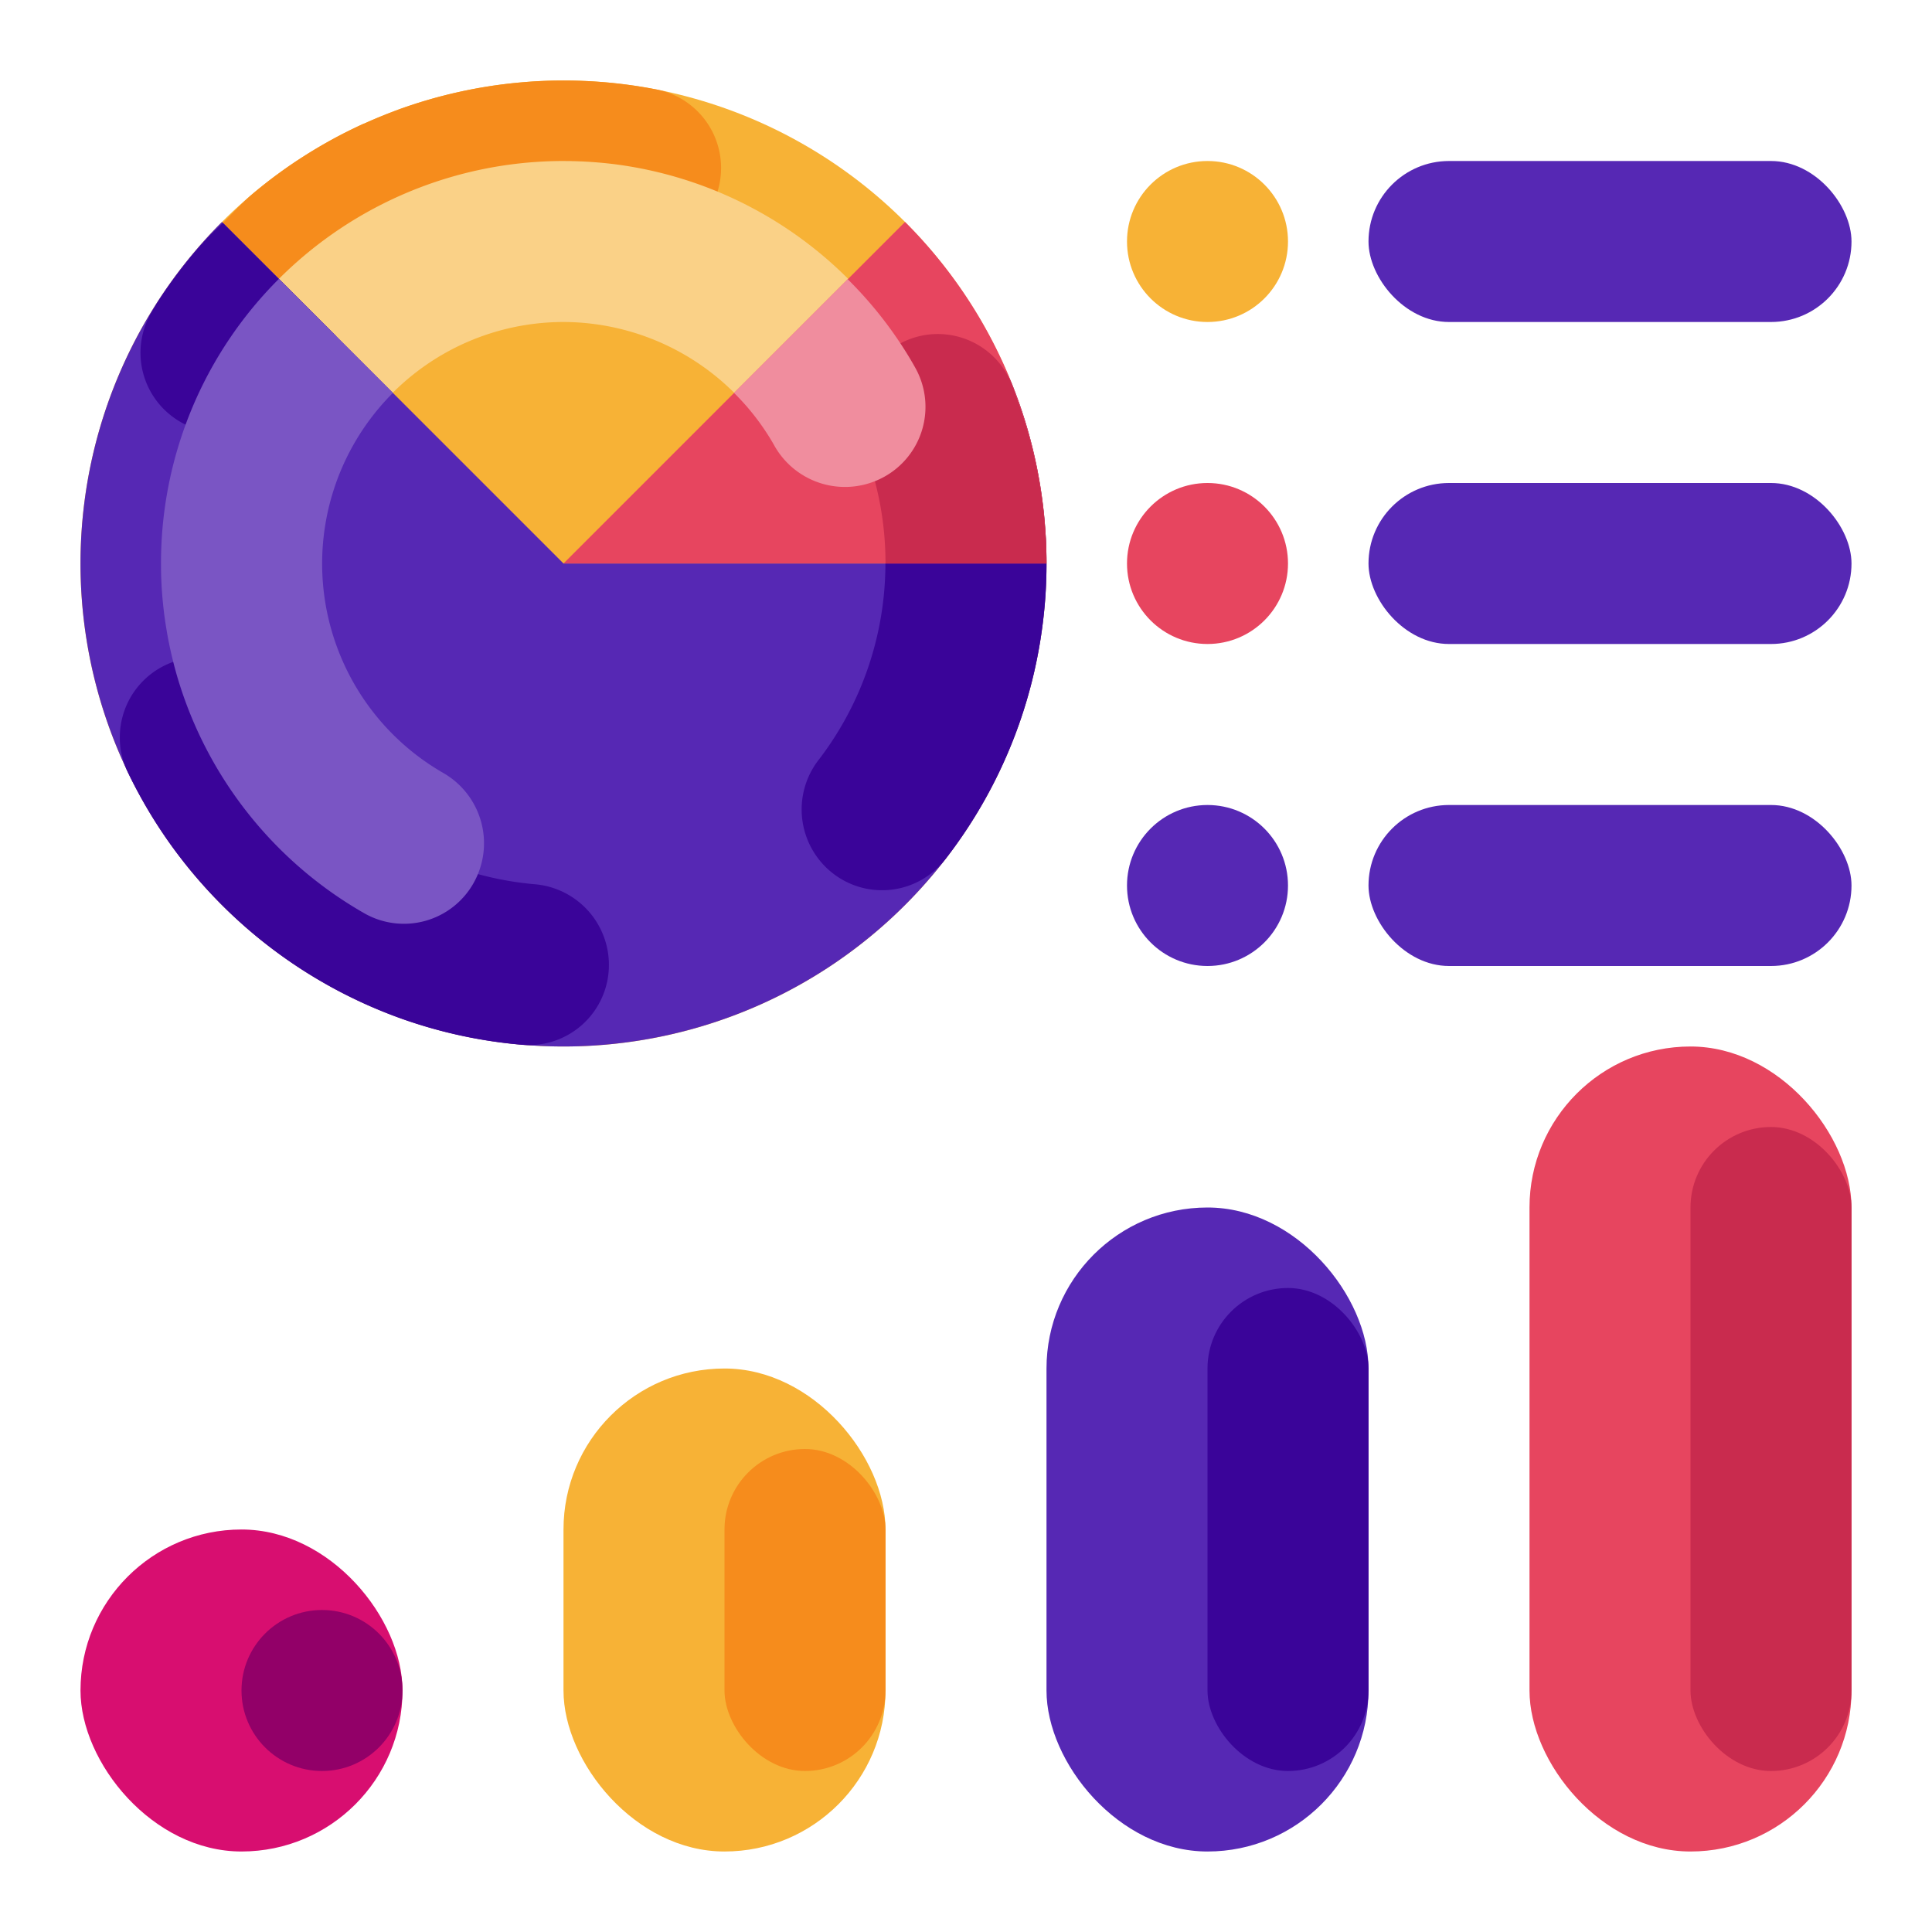 <svg xmlns="http://www.w3.org/2000/svg" viewBox="0 0 512 512"><defs><style>      .cls-1 {        fill: #f7b236;      }      .cls-2 {        fill: #e7455f;      }      .cls-3 {        fill: #5628b4;      }      .cls-4 {        fill: #d80e70;      }      .cls-5 {        fill: #920068;      }      .cls-6 {        fill: #f68c1c;      }      .cls-7 {        fill: #3a0499;      }      .cls-8 {        fill: #c92b4e;      }      .cls-9 {        fill: #fad187;      }      .cls-10 {        fill: #f08d9e;      }      .cls-11 {        fill: #7a55c4;      }    </style></defs><title>Creative_512px</title><g id="Infographic_Design" data-name="Infographic Design"><g><circle class="cls-1" cx="320" cy="64" r="21.333"></circle><circle class="cls-2" cx="320" cy="149.333" r="21.333"></circle><circle class="cls-3" cx="320" cy="234.667" r="21.333"></circle><rect class="cls-3" x="362.667" y="42.667" width="128" height="42.667" rx="21.333" ry="21.333"></rect><rect class="cls-3" x="362.667" y="128" width="128" height="42.667" rx="21.333" ry="21.333"></rect><rect class="cls-3" x="362.667" y="213.333" width="128" height="42.667" rx="21.333" ry="21.333"></rect><rect class="cls-4" x="21.333" y="405.333" width="85.333" height="85.333" rx="42.667" ry="42.667"></rect><rect class="cls-1" x="149.333" y="362.667" width="85.333" height="128" rx="42.667" ry="42.667"></rect><rect class="cls-3" x="277.333" y="320" width="85.333" height="170.667" rx="42.667" ry="42.667"></rect><rect class="cls-2" x="405.333" y="277.333" width="85.333" height="213.333" rx="42.667" ry="42.667"></rect><circle class="cls-5" cx="85.333" cy="448" r="21.333"></circle><rect class="cls-6" x="192" y="384" width="42.667" height="85.333" rx="21.333" ry="21.333"></rect><rect class="cls-7" x="320" y="341.333" width="42.667" height="128" rx="21.333" ry="21.333"></rect><rect class="cls-8" x="448" y="298.667" width="42.667" height="170.667" rx="21.333" ry="21.333"></rect><g><circle class="cls-1" cx="149.333" cy="149.333" r="128"></circle><path class="cls-6" d="M149.333,64a86.424,86.424,0,0,1,14.819,1.275c.142.025.283.048.423.069.115.025.23.047.346.069l.767.145A21.412,21.412,0,0,0,190.704,48.569a21.213,21.213,0,0,0-16.677-24.855c-.077-.016-.151-.03-.228-.044l-.005-.001c-.142-.027-.285-.055-.427-.082a.288.288,0,0,0-.03-.005l-.082-.016-.083-.016v-.001c-.258-.048-.522-.096-.78-.143-.132-.023-.263-.046-.396-.066-.159-.031-.32-.062-.48-.09a128.278,128.278,0,0,0-15.695-1.754h-.007c-.034-.003-.059-.004-.092-.005h-.01c-.034-.003-.062-.004-.096-.005h-.001l-.408-.02h-.004l-.094-.004h-.012c-.171-.008-.335-.014-.505-.022h-.004l-.092-.004h-.016l-.087-.004h-.012l-.096-.004h-.003l-.202-.008h-.012l-.087-.004h-.017c-.026-.001-.055-.003-.081-.003l-.022-.001c-.026,0-.059-.001-.085-.003h-.01c-.103-.004-.199-.007-.302-.01h-.014c-.026-.001-.059-.003-.085-.003l-.017-.001c-.026,0-.056-.001-.081-.003h-.022c-.026-.001-.053-.001-.078-.003h-.022c-.025-.001-.061-.003-.087-.003l-.01-.001c-.068-.001-.13-.003-.199-.005h-.017c-.026-.001-.053-.001-.079-.003H152.724c-.026-.001-.042-.001-.068-.003h-.034c-.026-.001-.047-.001-.072-.003h-.022c-.035-.001-.056-.001-.091-.003H152.431l-.198-.004a.157.157,0,0,0-.025-.001c-.025,0-.051-.001-.077-.001h-.022c-.025-.001-.048-.001-.074-.003h-.027c-.026-.001-.048-.001-.074-.001a.141.141,0,0,1-.023-.001c-.026,0-.061-.001-.087-.001h-.012c-.034-.001-.064-.001-.098-.001l-.02-.001c-.026,0-.051,0-.077-.001h-.031c-.021,0-.047-.001-.069-.001h-.03c-.021-.001-.046-.001-.066-.001l-.034-.001c-.026,0-.044,0-.07-.001h-.025c-.031,0-.064-.001-.094-.001H151.194c-.034,0-.066-.001-.1-.001h-.013c-.026,0-.056-.001-.082-.001h-.034c-.021,0-.043-.001-.065-.001h-.034c-.021,0-.043-.001-.064-.001h-.033c-.022,0-.051,0-.072-.001h-.027c-.025,0-.059,0-.085-.001h-.13c-.026-.001-.052-.001-.077-.001h-.098a.306.306,0,0,0-.035-.001H150.082a.231.231,0,0,0-.03-.001h-.223c-.022,0-.047-.001-.069-.001h-.832c-.038,0-.079.001-.118.001h-.16c-.029,0-.06.001-.087.001H148.405c-.042.001-.077.001-.118.001h-.04c-.027.001-.055.001-.082.001h-.04c-.031,0-.059.001-.089.001h-.034c-.042,0-.079.001-.121.001h-.013c-.036.001-.069.001-.105.001-.013,0-.026,0-.039.001H147.638l-.04.001c-.03,0-.06,0-.09.001h-.031c-.038,0-.078.001-.117.001l-.035.001c-.027,0-.057,0-.085.001h-.044c-.029.001-.055.001-.082.001a.366.366,0,0,1-.038.001c-.042,0-.078.001-.12.001l-.01.001c-.038,0-.072.001-.111.001l-.035.001c-.027,0-.057.001-.085.001-.013,0-.029,0-.042.001-.03,0-.061.001-.091.001a.202.202,0,0,0-.029.001c-.039,0-.082.001-.121.003h-.025c-.033.001-.061.001-.094.003h-.04c-.027.001-.057.001-.085.003a.351.351,0,0,0-.038.001c-.077.001-.161.004-.238.005a.376.376,0,0,1-.039.001c-.027.001-.055.001-.083.003-.012,0-.029,0-.042.001-.03,0-.055.001-.085.003h-.035l-.118.004H145.487l-.095.004c-.013,0-.03,0-.043.001-.027,0-.055.001-.082.003h-.038l-.092.004h-.031l-.116.004a.33.33,0,0,1-.036.001c-.027.001-.055.003-.082.003l-.044.003c-.027,0-.056.001-.083.003l-.036.001-.117.004-.022.001-.098.004c-.013,0-.026,0-.039.001-.027,0-.057.001-.085.003-.013.001-.027.001-.04.001l-.09.004-.029.001-.116.004-.039.003c-.027.001-.056.001-.083.003-.013.001-.029.001-.042.003-.027,0-.055.001-.082.003l-.039.003-.115.004h-.005c-.04.003-.077.004-.117.005l-.038.003-.083.004-.04.001-.09.004a.231.231,0,0,1-.03.001c-.04.003-.079.004-.12.007h-.021c-.033.003-.062.004-.095.005-.013,0-.031.001-.044.003l-.082.004-.036.001c-.039.003-.076.004-.115.005l-.004.001c-.04.001-.081.004-.122.005l-.029.003-.089.004-.043.003-.083.004-.035.003c-.038.001-.078.004-.117.007a.182.182,0,0,0-.026.001c-.03.001-.064.003-.094.005l-.04.001c-.027.003-.052.004-.078.005-.013,0-.033.001-.044.003-.03.001-.059.003-.089.005a.221.221,0,0,0-.03.001c-.039.003-.078.004-.116.007l-.038.003-.081.004-.046.004-.076.004c-.013.001-.033.003-.046.003l-.115.008H141.306c-.035.003-.073.005-.108.007-.013.001-.026.003-.039.003-.027.001-.053.004-.081.005-.013.001-.031.003-.044.003-.026.003-.048.004-.076.005l-.044.003-.111.008-.042.003c-.025.001-.052.003-.077.005-.017.001-.033.001-.049.003-.022.001-.049.004-.072.005-.017.001-.03.003-.047.003-.03.003-.057.004-.087.007l-.039.003c-.033.003-.073.005-.105.008-.012,0-.03.001-.043.003-.023.001-.049.004-.074.005l-.048.004c-.025.001-.051.003-.076.005-.013,0-.03.001-.043.003l-.112.008a.345.345,0,0,1-.035.003c-.027.003-.056.005-.083.007l-.046.004c-.026.001-.048.003-.076.005l-.044.004c-.033.001-.062.004-.095.007l-.021.001c-.04.004-.076.007-.116.009a.391.391,0,0,1-.039.003c-.025.003-.056.005-.081.007l-.043.004c-.027.001-.053.004-.079.007-.013,0-.027.001-.04.003-.038.003-.072.005-.111.009l-.035.003c-.03.003-.055.004-.083.007l-.048.004c-.025.003-.051.004-.074.007-.013.001-.03.003-.043.003l-.087.008-.031.003c-.038.003-.078.007-.116.009l-.034.004c-.03.003-.055.004-.083.007l-.043.004c-.027.003-.055.004-.081.007l-.039.004c-.035.003-.072.007-.107.009l-.016.001c-.038.003-.074.007-.112.009l-.035.004-.083.008c-.012,0-.03.003-.043.003l-.081.008-.036.004c-.038.003-.077.007-.115.01a.275.275,0,0,0-.033.003l-.086.008-.044.004c-.023.003-.049.005-.074.007-.017.003-.027.003-.044.005l-.095.008-.021.003c-.04.004-.076.007-.116.01l-.038.004-.079.008-.046.004-.074.008-.044.004-.115.012-.016.001c-.033.003-.07.007-.102.01-.009,0-.027.003-.036.003-.027.003-.059.007-.086.009l-.035.004c-.033.003-.066.007-.099.009l-.02.003-.117.012-.031.004-.087.008-.04.005-.082.008-.036.004-.109.012-.023.003c-.033.004-.068.007-.1.01l-.039.004c-.027.003-.052.007-.079.009l-.042.004c-.029.004-.055.007-.085.009l-.034.004-.112.012-.04.005-.077.008-.044.005c-.027.003-.049.005-.077.009l-.043.004c-.03.004-.06.007-.089.01l-.036.004-.102.012c-.017.001-.031.004-.048.005-.023.003-.048.005-.072.009-.017.001-.029.003-.046.005l-.076.008-.042.005c-.038.004-.076.009-.113.013a.253.253,0,0,0-.029.004c-.029.003-.057.007-.087.009-.013.003-.033.004-.046.007-.026.003-.046.005-.073.008l-.044.005c-.026.004-.056.007-.082.01l-.035.004c-.038.004-.074.009-.112.013l-.04.005c-.025.003-.049.007-.074.009-.016.001-.033.004-.049.007l-.072.008c-.013.003-.033.004-.044.007-.035.004-.074.009-.108.013l-.031.004c-.03.004-.059.007-.087.01-.017.003-.029.004-.046.005-.022.004-.049.007-.07.009l-.051.007c-.023.003-.053.007-.078.01l-.035.004c-.036.005-.072.009-.109.014-.017.001-.033.004-.049.007l-.068.008c-.016.003-.034.005-.051.007-.021.004-.042.007-.064.009-.017.001-.036.005-.053.007l-.074.01-.068.008c-.027.004-.053.008-.079.01l-.051.008-.068.008c-.017.003-.03.005-.047.007-.025.004-.049.007-.074.01-.016.003-.027.004-.044.005l-.109.016-.034.004c-.03.004-.052.008-.081.012-.013.001-.034.004-.047.007-.026.003-.047.007-.074.009l-.043.007-.082.012-.034.004-.111.016-.038.005-.082.012-.04.005c-.025.004-.055.008-.078.012l-.04.005-.111.016c-.012.001-.021.003-.034.005l-.082.012-.047.007-.066.009c-.021.004-.031.005-.052.008s-.047.007-.069.01l-.046.007c-.038.005-.07.01-.108.016l-.044.007c-.025.004-.047.007-.072.01-.016.003-.03.004-.047.007l-.072.012c-.017.001-.029.004-.046.007-.033.004-.068.009-.1.014a.281.281,0,0,1-.033.005c-.029.004-.06.009-.09.013l-.048.008c-.025.004-.047.007-.07.01-.013.001-.033.005-.046.007-.029.005-.053.008-.082.013l-.031.005c-.038.005-.076.01-.113.017l-.038.005c-.023.004-.052.008-.076.012l-.049.008c-.021.004-.047.008-.068.01l-.047.008c-.029.004-.055.008-.085.013-.012.001-.027.004-.039.007-.033.005-.069.01-.1.016l-.046.007-.069.012-.048.008c-.023.003-.051.008-.074.012-.013.001-.029.004-.042.007-.036.005-.073.012-.109.017l-.036.007c-.023.004-.052.008-.077.012-.016.003-.034.005-.049.009-.021.003-.043.007-.065.01l-.053.008-.066.012-.046.007c-.034.007-.072.012-.105.018-.013.001-.034.005-.046.007-.023.004-.049.009-.073.013l-.047.008-.066.01c-.017.003-.033.005-.049.009l-.094.016c-.017.003-.03.004-.047.008-.026.004-.055.009-.081.013-.017.003-.033.005-.049.009-.021.003-.043.007-.064.01-.017.003-.035.005-.052.009-.021.003-.046.008-.066.01-.017.004-.031.007-.048.009-.036.007-.07.012-.107.018l-.039.007-.074.013-.049.008c-.023.005-.043.008-.068.012-.016.004-.03.007-.047.009l-.082.014-.053.009c-.029.005-.056.009-.085.014-.017.004-.033.007-.049.009l-.066.012c-.017.003-.031.005-.048.009-.026.004-.051.009-.077.013l-.035.007c-.038.007-.073.013-.109.02-.017.003-.025.005-.042.008-.026.004-.048.008-.074.013l-.047.009c-.021.003-.047.008-.068.012l-.047.008c-.029.007-.053.01-.082.016a.242.242,0,0,1-.033.005l-.108.021c-.012.001-.033.005-.046.008-.023.004-.044.008-.068.013-.017.003-.031.005-.048.009l-.068.012c-.017.004-.033.007-.049.009l-.1.02c-.013.001-.03.005-.043.008-.026.004-.048.009-.074.013-.017.004-.033.007-.048.009-.023.005-.046.009-.07.013l-.044.009c-.026.005-.052.01-.078.014l-.036.008-.108.02a.37.37,0,0,1-.04.008c-.023.005-.049.01-.074.014-.016.004-.031.007-.047.009-.023.005-.044.009-.068.013-.016.004-.03.007-.047.009-.029.005-.056.01-.085.017-.016.003-.039.007-.055.01l-.079.016c-.017.003-.035.007-.051.009-.021.005-.039.008-.06.012s-.036.008-.056.012l-.061.012c-.017.004-.034.007-.051.01-.036.007-.069.013-.105.021-.016.003-.025.004-.04.008-.023.005-.049.009-.073.014l-.048.009c-.021.005-.044.009-.065.013-.017.004-.034.007-.049.01-.031.007-.06.012-.091.018l-.018.004c-.036.008-.074.014-.111.022l-.039.008-.078.016-.04.009-.077.016a.383.383,0,0,1-.038.007l-.111.023-.027.005c-.029.007-.056.012-.085.018a.417.417,0,0,0-.043.009l-.074.014-.04.009c-.029.005-.055.01-.083.017l-.031.007c-.036.008-.072.016-.108.022l-.043.009-.07.016c-.016.003-.03.005-.046.009-.023.005-.051.01-.074.016l-.04.009-.092.02c-.017.003-.033.007-.048.01-.026.005-.055.012-.081.017-.016.003-.025.005-.042.009-.026.005-.047.009-.073.016l-.044.009c-.026.005-.051.01-.077.017l-.035.008c-.036.008-.072.014-.108.022l-.038.009c-.026.005-.052.012-.078.017-.013.003-.027.005-.04.009-.022.004-.051.01-.074.016-.016.004-.026.005-.042.009l-.087.02-.042.009c-.031.007-.06.013-.09.02l-.048.01c-.023.005-.043.01-.066.014-.016.004-.03.008-.047.01l-.074.017a.299.299,0,0,0-.036.009c-.039.008-.073.016-.112.025a.15.15,0,0,0-.023.005c-.026.005-.059.013-.085.018l-.049.012c-.02.004-.043.009-.064.014-.017.004-.033.008-.048.01-.026.007-.051.012-.076.018l-.035.008c-.036.008-.072.016-.108.025l-.042.009-.069.016-.049.012-.069.016-.04.009c-.036.009-.066.016-.103.023-.012.003-.03.008-.043.01-.025.007-.047.012-.073.017l-.049.012c-.021.005-.042.009-.062.014l-.049.012c-.023.005-.047.012-.07.017-.017.004-.026.005-.042.009-.036.009-.068.016-.104.025l-.048.012c-.02.004-.043.01-.064.014l-.049.012c-.022.007-.039.01-.062.016l-.052.012c-.025.007-.048.012-.074.018-.02.005-.04.009-.06.014-.026.007-.053.013-.079.018-.016.004-.029.008-.046.012l-.068.016-.048.012c-.02.005-.044.01-.064.016l-.048.012c-.035.009-.068.017-.103.025l-.04.01c-.023.005-.049.012-.072.017-.017.004-.034.009-.049.013-.021.004-.039.009-.06.014l-.053.013c-.018.004-.039.009-.057.014-.029.007-.06.014-.087.021-.023.007-.044.012-.068.017l-.052.013c-.018.004-.038.009-.056.014-.017.004-.042.009-.057.014-.018.004-.036.009-.055.013l-.055.014c-.029.007-.059.014-.087.021-.02.005-.043.012-.062.016l-.061.016-.052.013c-.021.005-.039.01-.059.016-.021.005-.035.008-.055.013l-.06.016-.049.012c-.033.009-.065.017-.099.026l-.056.014-.056.014-.053.013-.061.016c-.017.005-.033.009-.048.013-.027.007-.056.014-.085.022-.02.005-.039.009-.059.014-.022.007-.047.012-.069.018-.016.004-.038.009-.053.014-.018.004-.04.01-.059.014l-.051.013c-.021.005-.042.012-.062.017l-.049.013c-.034.009-.066.017-.1.026l-.056.014-.049.013-.061.017c-.018.004-.034.008-.051.013-.021.005-.038.01-.059.016l-.051.013c-.035.009-.072.02-.108.029-.014.004-.03.008-.046.013l-.06.016c-.018.004-.033.008-.051.013l-.06.017-.047.012c-.021.005-.042.012-.061.017l-.061.016-.089.025c-.018.005-.04.01-.059.016l-.055.014c-.017.005-.033.009-.051.014-.02.005-.04.01-.06.017-.018.004-.034.008-.051.013-.033.009-.059.016-.09.025l-.065.018-.059.016-.049.013c-.02.007-.038.01-.059.017-.017.004-.034.009-.052.014l-.057.016c-.026.007-.051.014-.077.021l-.068.02c-.021.005-.04.01-.061.017l-.057.016c-.018.005-.034.009-.051.014-.02.005-.039.01-.059.017-.018.004-.033.008-.049.013-.023.007-.049.014-.074.021l-.082.023c-.02.005-.033.009-.053.014-.02.007-.036.01-.056.017l-.055.014c-.02.007-.039.012-.06.017-.016.005-.03.009-.047.014-.025.007-.049.013-.074.021l-.07.02-.066.02-.053.014c-.017.005-.036.012-.055.017l-.053.014c-.021.007-.04.012-.06.018-.016.004-.035.009-.051.014l-.098.027c-.02.007-.035.01-.055.017l-.055.016-.052.014c-.02.007-.038.012-.059.017-.016.005-.038.012-.053.016l-.061.018c-.023.007-.048.014-.072.021-.026.008-.047.014-.072.021-.02.007-.036.012-.056.017l-.055.016c-.02.007-.036.01-.056.017-.016.004-.034.01-.049.014-.02.005-.039.012-.059.017-.022.007-.043.013-.066.02-.027.009-.055.017-.082.025l-.056.017c-.02.005-.039.012-.059.017-.016.005-.034.01-.048.016-.021.005-.038.01-.057.017-.018.005-.034.009-.052.016l-.095.027c-.02.007-.039.012-.059.018s-.038.012-.057.017c-.016.005-.033.01-.048.014-.02.007-.04.013-.06.018-.018.005-.033.01-.049.016-.016.004-.042.013-.057.017l-.072.022c-.02.005-.049.014-.069.021l-.064.02c-.016.004-.039.012-.055.017l-.053.016-.057.018c-.02.005-.038.012-.057.017l-.046.014c-.035.01-.068.021-.103.031l-.044.014c-.02.005-.044.013-.064.02l-.049.016c-.02.005-.042.013-.061.018-.016.005-.03.01-.046.014-.026.008-.048.016-.073.023-.023.007-.042.013-.065.02l-.072.022-.052.017-.056.017-.052.017c-.02.007-.036.012-.056.017l-.055.018c-.033.01-.065.02-.098.03l-.047.016-.057.018c-.02.007-.035.01-.055.017l-.055.018c-.02.005-.036.01-.056.017l-.048.016c-.035.012-.064.021-.099.031l-.053.017c-.02.007-.038.012-.056.018s-.035.012-.053.017l-.056.018-.049.016-.057.02-.052.016c-.031.01-.065.022-.096.031-.017.007-.038.013-.056.018l-.052.017c-.02.007-.034.012-.055.018l-.055.018-.049.016c-.035.012-.072.023-.105.035-.016.005-.031.01-.047.014l-.057.02-.049.016-.056.02c-.017.005-.034.01-.052.017l-.056.018c-.017.005-.036.012-.053.018-.035.01-.07.023-.105.034-.013.005-.026.009-.039.013-.023.008-.04.014-.064.022-.016.005-.03.009-.044.014l-.06.02-.048.017-.056.018c-.033.01-.064.021-.096.033l-.052.017c-.017.007-.036.013-.055.018-.018.007-.035.013-.055.02l-.055.018-.048.016c-.025.009-.046.016-.07.023-.018.007-.039.014-.059.021-.025.008-.053.018-.078.026-.016.005-.035.012-.051.018-.017.005-.037.012-.053.018-.016.005-.04.013-.055.018l-.057.02-.049.017c-.029.01-.06.021-.09.031-.016.005-.034.01-.048.016-.023.008-.046.016-.068.023-.016.005-.031.01-.047.017l-.059.02-.052.018-.057.02-.049.017c-.033.012-.064.022-.096.034l-.048.017c-.021.007-.039.013-.059.021l-.053.018c-.017.007-.031.01-.048.017-.02.007-.039.014-.059.021l-.062.022-.069.023-.072.026-.047.016-.06.021c-.016.007-.033.012-.048.017-.02.008-.04.014-.06.022l-.048.017c-.033.012-.065.023-.096.034-.016.007-.034.013-.049.018-.02.007-.035.012-.055.02-.02.007-.035.012-.055.02-.02.007-.035.013-.056.02l-.048.017-.069.025c-.018.007-.038.014-.057.021-.027.01-.052.018-.078.029-.016.005-.033.012-.047.017-.02.007-.039.014-.059.021l-.052.018c-.022.008-.038.014-.06.022l-.043.016c-.034.013-.065.023-.099.036-.016.005-.027.009-.043.016-.022.008-.044.016-.065.023l-.044.016c-.02.008-.046.017-.065.023a.415.415,0,0,1-.043.016c-.023.009-.047.018-.072.027l-.036.013c-.031.012-.064.023-.096.035-.018.007-.034.013-.053.02l-.052.02c-.016.005-.036.013-.051.02-.021.007-.038.013-.057.021-.016.005-.035.013-.051.018-.022.008-.044.017-.066.025-.027.01-.051.018-.077.029l-.056.021c-.016.005-.036.013-.052.02-.02.007-.036.013-.056.021-.02.007-.033.012-.051.02-.017.005-.038.013-.055.02-.016.007-.035.013-.051.02l-.095.035c-.016.007-.033.013-.048.018l-.057.022c-.02.007-.034.012-.053.02l-.053.021c-.016.005-.034.012-.049.018-.022.008-.044.017-.066.025-.022.009-.042.017-.065.025-.025.009-.048.018-.073.029l-.044.016c-.02.008-.039.016-.059.022l-.051.021c-.02.007-.036.013-.056.021s-.03.012-.049.018c-.031.013-.064.025-.095.036l-.052.021-.051.02c-.02.008-.036.014-.056.021l-.048.018c-.018.008-.038.016-.057.023l-.053.02c-.022.009-.044.018-.066.026l-.077.03c-.016.007-.036.014-.051.02l-.055.021c-.014.007-.038.016-.052.021l-.052.021c-.016.005-.036.014-.052.02-.029.012-.06.023-.09.035-.014.007-.03.012-.046.018-.023.009-.042.016-.065.026-.016.005-.033.013-.048.018l-.057.023a.501.501,0,0,0-.047.018l-.06.023c-.022.009-.047.018-.069.027-.025.009-.049.02-.074.029l-.046.018c-.018.008-.039.016-.059.023-.014.007-.034.013-.048.02l-.057.022c-.016.007-.035.014-.049.021l-.06.023c-.026.01-.055.021-.081.033-.02.007-.038.014-.057.022-.016.007-.035.014-.049.021-.02.007-.038.014-.057.022l-.051.021c-.016.007-.034.013-.051.021-.02.007-.034.013-.053.021l-.035.014c-.038.014-.074.03-.112.046l-.049.02-.051.021-.055.022c-.014.005-.035.014-.051.021-.021.008-.043.017-.065.026l-.053.022c-.027.01-.055.022-.082.033-.014.007-.029.012-.044.018l-.059.025-.047.02c-.022.008-.04.016-.061.025l-.044.018c-.031.013-.065.027-.096.039l-.042.018-.06.023-.051.022-.056.022c-.016.007-.033.014-.047.021-.022.008-.047.018-.069.027l-.034.014-.099.042c-.01.004-.03.012-.04.017l-.064.026-.046.02c-.021.009-.043.017-.064.026-.012.005-.026.012-.038.016-.033.014-.061.026-.095.04l-.034.014c-.025.01-.052.022-.076.031l-.042.018c-.022.009-.042.017-.062.026-.012.005-.031.013-.042.018-.027.01-.048.02-.074.031l-.031.013c-.033.014-.066.029-.1.043-.012.004-.022.009-.034.014-.021.009-.048.021-.07.03-.01.004-.027.012-.039.016-.021.009-.046.02-.068.029l-.04.018c-.029.012-.055.023-.083.035l-.027.012c-.029.013-.062.027-.091.039-.01.005-.027.012-.038.017-.022.009-.047.02-.068.029-.012.005-.03.013-.04.018l-.064.026-.042.02c-.034.014-.062.026-.095.04l-.042.018c-.023.01-.04.017-.064.027l-.044.02-.06.026-.044.02c-.023.009-.043.018-.066.029l-.047.02c-.03.014-.059.026-.089.039l-.038.017-.064.027-.044.02c-.022.01-.04.018-.061.027l-.044.02c-.029.012-.059.026-.086.038l-.048.021c-.021.01-.042.02-.064.029l-.043.02c-.02.008-.043.018-.062.027l-.043.018-.072.033-.029.013c-.034.014-.066.029-.099.044-.012.004-.027.012-.039.017-.021.009-.044.02-.065.03-.016.007-.026.01-.042.018-.021.009-.043.02-.065.029l-.038.017-.083.038-.044.02-.073.033c-.014.007-.03.014-.046.021l-.059.026c-.016.008-.026.012-.04.018l-.074.034a.297.297,0,0,1-.03.013c-.033.016-.066.031-.1.046L96.444,32.737c-.023.01-.048.021-.072.033-.01.005-.03.013-.04.018l-.064.029c-.016.008-.027.013-.042.02l-.072.033c-.014.007-.023.01-.039.018-.027.013-.061.027-.089.04-.012.005-.027.012-.038.017-.021.01-.042.02-.064.03l-.047.021c-.02.009-.038.018-.056.026-.016.007-.029.013-.043.02-.034.016-.06.029-.092.043-.016.008-.027.013-.043.02-.021.01-.043.02-.064.03l-.044.021c-.02.009-.035.017-.055.025-.018.009-.031.014-.049.023-.021.009-.042.02-.062.029l-.036.017c-.031.014-.066.031-.096.046l-.042.02c-.021.009-.039.018-.06.027a.484.484,0,0,1-.046.021c-.018.009-.036.018-.056.027l-.047.022c-.029.013-.053.025-.081.038-.016.007-.034.016-.048.022-.022.01-.043.021-.064.03-.014.008-.034.017-.048.023l-.056.026-.046.022c-.018.009-.04.018-.059.027-.014.007-.029.013-.043.021-.033.016-.061.029-.094.044-.014.007-.027.013-.043.02l-.056.027c-.018.009-.033.016-.051.023-.018.009-.035.018-.053.026-.016.008-.03.014-.044.022-.021.009-.044.021-.065.03-.022.01-.044.022-.066.033-.021.01-.044.021-.065.031-.014.007-.026.012-.04.02-.021.01-.043.021-.064.03l-.038.018c-.026.013-.047.022-.073.035a.313.313,0,0,1-.03.014c-.033.017-.065.031-.098.047a.273.273,0,0,1-.034.017c-.023.012-.047.022-.069.034l-.036.017c-.022.012-.044.022-.068.034l-.036.017c-.026.013-.049.025-.076.036a.177.177,0,0,1-.027.013c-.03.016-.065.033-.095.047-.012.005-.029.014-.039.02l-.064.031c-.014.008-.027.013-.042.021-.021.009-.039.018-.06.029-.012.005-.031.016-.042.021-.03.014-.065.031-.095.047l-.03.014c-.023.012-.048.023-.07.035a.414.414,0,0,0-.042.021c-.021.009-.04.02-.061.03l-.04.02c-.023.012-.043.022-.066.033l-.035.018c-.033.016-.064.031-.096.047-.01.005-.026.014-.038.02-.021.01-.038.02-.059.029-.014.008-.034.017-.048.025l-.055.027c-.014.007-.03.014-.044.022-.026.013-.055.026-.079.039l-.04.021-.074.036-.043.022-.056.027c-.018.009-.03.016-.047.025l-.06.03-.038.018c-.033.017-.062.033-.095.048-.014.008-.021.012-.035.018l-.065.033c-.014.008-.03.016-.044.022-.018.01-.035.018-.053.027L91.418,35.155l-.069.034c-.014.008-.023.013-.038.02-.029.014-.059.03-.086.044l-.04.021-.062.031-.038.02c-.021.01-.044.023-.065.034-.012.005-.027.014-.038.02-.03.016-.064.033-.094.048l-.036.018c-.021.01-.042.021-.062.033-.014.007-.03.016-.044.022-.02.01-.036.02-.056.029l-.046.025c-.017.008-.035.018-.052.026-.021.012-.046.023-.068.035s-.047.025-.07.036l-.042.022c-.02.01-.039.02-.059.03l-.044.023-.056.029-.044.023-.068.035c-.018.009-.04.021-.059.031l-.066.034-.039.021c-.021.01-.039.021-.06.031l-.042.022c-.02.01-.046.023-.066.035l-.033.017-.095.049-.036.02-.061.033-.043.023-.059.03-.042.022c-.027.014-.051.027-.078.042a.289.289,0,0,1-.029.016c-.027.014-.056.03-.083.044-.013.008-.03.016-.044.023-.021.012-.035.018-.056.03l-.043.023c-.021.01-.039.021-.06.031-.01.005-.027.016-.039.021-.031.017-.06.033-.092.049l-.038.021c-.018.009-.042.022-.06.033l-.046.023c-.018.01-.038.021-.056.03-.013.008-.026.014-.04.022-.022.013-.048.026-.07.038a.311.311,0,0,1-.029.016c-.031.017-.064.035-.096.052a.217.217,0,0,1-.03.016c-.022.013-.047.026-.069.038l-.035.02c-.025.013-.046.025-.07.039a.217.217,0,0,0-.03.016l-.096.052-.021.012c-.025.014-.053.03-.079.043-.01.005-.022.012-.033.018l-.065.035c-.01.007-.029.016-.039.022-.025.013-.046.025-.07.039l-.026.013c-.031.018-.065.036-.096.053l-.029.016c-.025.014-.047.026-.072.039-.014.008-.022.013-.035.021-.021.01-.042.022-.062.034l-.039.021c-.03.017-.057.033-.087.048l-.021.012c-.027.016-.056.031-.083.047l-.039.021c-.02.012-.038.022-.059.033l-.042.023c-.017.01-.04.022-.057.033l-.042.023c-.031.017-.061.034-.092.051a.202.202,0,0,1-.029.016l-.068.039c-.01.007-.029.016-.039.022-.021.01-.042.023-.062.034-.014.009-.022.013-.036.021l-.076.043-.022.012c-.031.018-.062.035-.094.053-.01.007-.026.014-.036.021-.02.012-.042.023-.062.035l-.039.022c-.022.013-.044.025-.066.038l-.029.016c-.031.018-.062.036-.094.053-.01.007-.026.014-.036.021l-.062.036-.039.021c-.018.01-.042.025-.06.034a.389.389,0,0,1-.039.023c-.022.013-.043.025-.065.036l-.034.02c-.031.018-.06.034-.091.052-.01.007-.023.014-.034.02-.023.013-.046.026-.068.039l-.029.017c-.025.014-.049.029-.074.042l-.029.017-.096.056-.013.008c-.027.014-.055.031-.081.046-.014.009-.025.014-.039.023-.02.01-.042.023-.061.035a.35.35,0,0,1-.038.021l-.066.04c-.01.005-.02.01-.03.017-.031.017-.062.036-.094.055l-.029.016-.069.04-.036.022c-.022.013-.042.023-.064.036l-.033.02c-.027.016-.057.033-.083.048l-.02.012-.091.053a.33.33,0,0,1-.029.017c-.022.013-.046.026-.068.04-.013.008-.022.012-.035.021l-.072.042-.025.014c-.034.02-.064.038-.098.057l-.017.01-.078.047c-.01.005-.023.013-.034.02l-.064.038-.036.022c-.027.016-.049.029-.076.044l-.02.012c-.033.02-.06.036-.094.056l-.034.021-.064.038-.036.021c-.02.013-.044.027-.064.039l-.033.02-.094.056-.02.012c-.026.016-.051.031-.077.047l-.033.02-.068.04-.03.018c-.025.014-.052.031-.077.046l-.021.013c-.031.02-.066.04-.096.059l-.021.012c-.026.017-.051.031-.077.048a.292.292,0,0,0-.027.016l-.074.046-.026.016c-.033.02-.062.038-.096.059l-.004.003c-.029.017-.062.038-.091.056a.328.328,0,0,0-.029.017c-.025.014-.047.029-.072.043l-.029.018c-.026.016-.052.033-.078.048l-.018.01c-.03.02-.066.042-.096.06l-.017.01c-.029.017-.055.034-.083.051l-.023.014c-.023.016-.048.03-.073.046-.007.004-.021.013-.029.017-.027.018-.059.036-.087.055l-.008.005c-.033.02-.062.039-.095.059-.01.007-.02.012-.029.018-.025.014-.046.027-.07.043l-.029.018c-.026.016-.049.03-.076.047l-.021.013c-.064.039-.13.081-.193.12a.311.311,0,0,1-.027.017c-.023.016-.049.031-.074.047l-.023.014c-.031.02-.057.036-.087.056l-.009.005c-.033.021-.065.04-.098.061l-.021.013c-.026.017-.048.03-.074.047l-.031.02c-.023.016-.051.033-.074.047l-.018.012c-.065.042-.132.083-.197.125l-.021.013c-.026.017-.048.031-.074.047l-.027.018c-.026.016-.053.034-.079.049l-.017.012c-.03.02-.066.042-.096.061l-.018.012c-.026.016-.052.034-.078.049l-.025.016-.073.048-.027.017c-.065.042-.125.081-.19.122l-.023.014-.074.048-.026.017c-.023.016-.051.033-.074.048a.211.211,0,0,0-.022.014c-.033.021-.064.042-.096.062l-.008.005c-.031.02-.057.036-.089.057l-.022.014-.077.049-.021.014c-.029.018-.057.036-.085.055l-.013.009c-.033.021-.065.042-.096.062l-.016.009c-.025.017-.055.038-.081.055a.211.211,0,0,0-.022.014l-.082.053-.014.009c-.064.042-.133.087-.197.129l-.014.01c-.027.018-.055.035-.082.053l-.02.014c-.033.021-.062.04-.094.061l-.001.001c-.033.021-.066.043-.099.065l-.014.009-.085.056-.016.01c-.03.021-.056.038-.086.057l-.012.008c-.064.043-.133.09-.197.132l-.013.009c-.03.02-.057.039-.087.059l-.012.008c-.033.021-.062.042-.095.064l-.003.003c-.066.044-.132.087-.197.132l-.016.01c-.03.021-.059.039-.087.06l-.01.007c-.065.044-.132.089-.198.134l-.008.005c-.03.02-.057.039-.087.059l-.018.013c-.03.02-.057.039-.087.06l-.007.004c-.066.046-.132.09-.197.134l-.016.01c-.025.018-.052.036-.078.053l-.022.016c-.066.046-.126.087-.193.133l-.008.005c-.029.02-.057.04-.087.06l-.016.012c-.03.02-.055.038-.085.057l-.013.009c-.062.044-.13.09-.193.134l-.016.01c-.025.018-.055.038-.079.056l-.021.014c-.029.02-.057.04-.087.06l-.005.004c-.034.025-.065.046-.099.069l-.005.004c-.029.021-.059.042-.089.062l-.018.013c-.027.018-.056.039-.083.059l-.01.007c-.064.044-.132.092-.195.137l-.01.008c-.03.021-.056.04-.086.061l-.014.009c-.029.021-.059.042-.089.062l-.007.005c-.034.025-.065.047-.099.07h-.001c-.031.022-.064.046-.095.069l-.009.005c-.029.021-.06.043-.09.064L75.181,44.987c-.065.047-.129.092-.194.139l-.009.007c-.029.021-.057.04-.087.062l-.013.009c-.03.021-.057.042-.087.062l-.009.007c-.064.046-.126.091-.19.137l-.018.013c-.025.017-.053.039-.078.056l-.017.012c-.031.023-.06.044-.091.066l-.003.003c-.033.023-.065.047-.099.07l-.001.001c-.031.023-.057.043-.089.065-.007.005-.014.009-.02.014l-.082.059-.012.009c-.061.046-.128.092-.19.138l-.016.012-.074.055a.312.312,0,0,1-.026.018c-.026.021-.052.039-.078.059l-.012.008c-.033.025-.062.046-.095.07l-.005.004c-.029.021-.06.043-.089.065l-.016.012c-.029.021-.052.038-.081.06l-.014.009c-.064.048-.128.095-.191.142l-.005.004c-.029.022-.06.044-.089.066l-.012.009-.087.064-.008.007c-.066.049-.128.095-.193.143l-.007.004c-.029.022-.062.048-.091.069l-.007.004c-.096.073-.193.145-.288.217l-.009.007c-.03.023-.061.046-.091.069l-.003.003c-.066.049-.129.096-.194.146l-.005.004c-.029.021-.06.046-.089.066l-.012.009c-.094.072-.189.145-.283.216l-.012.008c-.029.022-.059.046-.087.066l-.007.005c-.065.051-.126.098-.191.147l-.004.004c-.029.022-.062.047-.091.069l-.008.007c-.092.072-.19.147-.284.219l-.01.009c-.031.023-.057.044-.087.068l-.005.003c-.095.074-.186.146-.281.22l-.016.012-.087.068-.003.003c-.096.076-.191.15-.288.225l-.004.003c-.096.076-.189.15-.285.225l-.005.004c-.03.025-.06.048-.09.072l-.005.004q-.48.381-.957.767h-.001q-.668.541-1.328,1.089l-.004.004c-.126.104-.247.206-.374.311l-.003.003c-2.908,2.434-5.456,5.247-8.134,7.926l30.004,30.004A84.894,84.894,0,0,1,149.333,64Z"></path><path class="cls-9" d="M149.333,42.667A106.667,106.667,0,0,0,42.667,149.333v.24c.001.028.001.059.001.088v.115l.001.035v.104c.001.028.001.056.001.084v.018c.001.035.001.066.001.101l.001.032c0,.024,0,.048.001.071v.037l.001.079v.021c.001.033.001.069.001.102v.026l.001.079v.031l.001.079v.025c.001.033.001.07.001.103l.001.019.001.084.001.033.001.075.001.029c0,.033.001.067.001.1l.001.025c0,.026.001.051.001.076l.001.038c0,.023.001.045.001.068l.001.033.002.102v.003l.002.098.001.035c.001.024.001.048.001.071l.001.033.002.083.001.023c.001.031.001.065.003.096l.001.033.001.07.001.035.002.08.001.022c.001.033.001.066.003.099l.001.032.002.073.001.033.002.076.001.029c.001.033.002.066.003.099l.001.027c.001.023.001.051.003.074l.001.036.003.072.001.032c.001.033.003.062.003.095l.001.039c.001.021.001.042.003.063l.001.04.002.067.001.035.004.099.001.018.003.082.001.036.003.072.001.032.004.099.001.017.004.084.001.035.003.067.001.038.004.09.001.009.004.099.002.035c.001.023.002.049.003.073l.001.031.004.081.001.022c.001.033.003.065.005.098l.001.033.004.071.001.036.004.076.001.025c.001.033.003.064.005.097l.002.034.003.073.002.031.004.076.001.027c.002.033.003.067.005.1l.001.023.004.077.003.037c.001.023.002.045.003.068l.002.033c.002.033.004.064.005.097l.002.029.004.073.003.038c.001.021.002.041.003.062l.003.042.005.08.003.046.004.067.003.045c.001.019.002.035.003.054l.003.047.004.06.004.066c.001.023.003.043.005.066l.003.043.003.056.003.046.004.06.004.066c.002.021.003.043.005.064l.003.051.003.047c.001.018.003.033.003.051l.004.057.003.042c.002.033.004.061.007.093l.003.039.004.059.003.045.005.059.003.043c.003.03.005.062.007.092l.003.036c.001.021.003.042.005.063l.003.042c.001.021.003.04.005.061l.003.041c.003.03.005.064.007.095l.002.026.006.073.003.038c.002.023.004.044.005.067l.003.036c.002.03.005.065.007.095l.002.027c.003.025.004.049.007.074l.003.035c.002.023.004.045.005.068l.003.036c.003.03.005.062.007.092l.002.02c.003.028.005.053.007.081l.004.045.005.057.004.044.006.068.003.036.007.088.003.037.006.065.003.038c.003.026.005.05.007.076l.003.023c.003.03.005.066.008.096l.003.038.006.063.003.04.006.065.003.034.009.094.003.036.006.065.004.039c.002.023.004.046.007.069l.003.03.009.096.003.033.007.069.004.037c.002.023.004.044.007.067l.003.034c.003.032.007.065.009.097l.003.023.007.075.005.041c.002.023.004.042.007.065l.003.032.01.099.001.015c.003.028.006.057.009.085l.003.034.007.066.004.037.009.089.001.009c.003.032.007.066.01.098l.003.033.007.069.004.034.008.075.003.027c.003.03.007.064.01.094l.004.039c.003.021.005.039.007.06l.005.041.008.067.003.032c.004.032.007.062.01.094l.004.034.008.069.004.034c.003.025.005.047.008.072l.003.03.011.094.005.039c.002.021.004.036.007.057l.005.048c.003.018.005.036.007.055l.005.043.01.09.005.039c.002.019.005.041.007.059.002.018.003.026.005.044l.007.057.005.043.011.088.004.031c.003.025.005.044.008.069l.005.043c.002.018.005.041.007.059l.005.041.008.063.008.061.008.066.005.039.008.062.005.04c.003.023.005.041.008.064l.006.049.01.073c.001.014.005.036.007.05.002.016.004.033.007.049l.006.049c.003.016.005.032.007.049l.01.077.007.058.007.049.006.048.007.052.007.046.007.049c.003.027.008.06.012.087l.006.046.008.053c.001.014.005.033.006.047l.007.05.007.047.012.089.005.036.008.062.007.047.007.049.007.049.007.051.012.082.008.052c.002.017.004.028.007.046l.007.053.007.044.01.071.007.049.01.066.007.047c.003.018.004.031.007.049.002.017.005.031.007.049l.007.052.012.076c.003.02.005.036.008.056.002.014.005.035.007.048.002.016.005.032.007.048l.007.049.008.057.006.038.014.091.006.039.008.057.007.044.008.056.007.043c.005.027.01.06.014.088l.007.043.008.053.008.047.008.053.007.044c.005.029.009.058.014.087l.007.046.008.05.008.048.008.048.008.051c.004.021.007.037.01.058l.012.076.007.045c.003.017.006.037.009.055l.007.042c.003.017.006.035.008.052.003.018.007.037.009.055.005.024.008.049.012.074l.008.051.009.052.007.041.01.057.007.039.015.09.008.048.008.051.008.045c.003.017.006.035.009.052.003.016.005.03.008.046l.013.078.01.055c.003.017.006.035.009.052l.007.044c.003.017.007.035.009.052l.008.044c.012.065.022.124.033.189l.007.04.009.052c.003.016.006.032.008.048l.008.047c.005.027.01.058.016.085l.009.053.007.04.01.057.007.039.01.053.008.049.016.088.008.042.01.054.007.039.01.055.008.043L44.476,169l.008.044c.003.017.007.037.01.054l.007.039.01.055.007.038.019.098.008.041.01.052c.003.013.006.029.008.043l.01.051.009.047.02.104.005.025.012.063.006.03.012.06.007.034c.013.068.026.133.04.201l.006.03.012.06.007.035c.014.068.026.131.04.199l.007.032.012.058.007.034c.014.068.027.133.041.201l.007.032.011.056.009.042.01.052.007.035.022.105.007.033.012.056.008.038c.005.02.008.037.012.057l.006.028.025.117.005.026c.005.021.008.038.012.058l.008.037.012.057.006.029.026.123.004.018.013.058.007.036.013.058.007.032c.008.037.015.068.023.105l.008.034.011.052.01.043c.003.017.008.037.012.054l.007.031c.015.067.029.133.044.201l.007.032c.004.02.009.041.013.061l.007.028.014.062.001.004.03.136.007.031.013.059.007.03.014.063.002.007c.01.044.021.096.032.14l.004.02c.006.023.01.044.016.067l.005.021c.006.024.01.043.016.066l.003.017c.01.044.019.082.029.126l.006.027c.005.02.01.04.014.06l.007.028.015.064.005.02c.01.044.02.088.031.132l.003.014c.006.023.01.043.016.067l.005.022c.006.023.01.044.016.067l.003.013.052.22.005.019.017.069.003.014c.018.074.035.148.053.222l.003.014c.005.02.012.05.017.07l.004.015c.018.074.036.149.054.222l.003.012.018.071.004.015.057.23.001.002.018.075.003.012c.019.076.039.156.058.233v.001c.007.023.012.048.018.071l.005.018.077.303.004.015.018.073.001.002c.02.077.039.15.059.226l.005.02c.006.023.011.044.018.067l.004.015c.019.073.038.147.057.22l.003.012.019.072.003.011c.02.073.04.152.06.225l.003.009c.007.027.012.047.02.074l.002.009c.027.103.056.208.083.311l.001.006c.029.106.056.205.085.311l.002.008c.029.106.056.204.085.31l.002.007c.059.211.115.415.175.626l.002.007c.008.026.013.047.021.073l.003.009c.029.102.059.207.089.309l.001.002c.03.105.059.206.09.311l.002.008c.031.105.059.203.09.309l.001.005c.03.102.061.205.091.307l.003.01c.031.105.061.203.092.308l.001.003c.032.105.062.205.094.31l.002.005c.031.105.062.207.095.311v.001c.008.026.016.052.024.078v0c.024.078.048.154.072.232l.001.004.024.076.001.004a106.948,106.948,0,0,0,46.867,59.624q.195.118.393.23c.109.068.219.135.33.201.077.046.15.089.228.135l.016.009q.188.11.376.22l.013.008c.037.022.075.044.112.065l.023.014c.029.017.058.034.087.05l.046.026.067.039c.188.109.378.218.568.326a21.184,21.184,0,0,0,28.785-7.946,21.475,21.475,0,0,0-7.831-29.222l-.608-.354q-.136-.079-.271-.155c-.111-.069-.221-.137-.333-.205A64.012,64.012,0,0,1,149.333,85.333h0a64.348,64.348,0,0,1,55.223,31.618c.065.111.132.223.2.333.05.092.102.184.153.275l.347.612a21.463,21.463,0,0,0,29.135,8.15,21.191,21.191,0,0,0,8.243-28.726c-.044-.079-.085-.153-.129-.232l-.01-.017q-.211-.378-.426-.755l-.027-.047-.025-.043c-.085-.149-.169-.296-.255-.444-.062-.106-.124-.21-.188-.314-.081-.145-.163-.289-.248-.433A106.725,106.725,0,0,0,164.554,43.744l-.001-0-.109-.015-.003-0-.219-.031-.004-0-.106-.015L164.11,43.682c-.074-.01-.144-.02-.218-.03l-.005-.001-.1-.014-.012-.002q-.107-.015-.215-.029l-.005-.001-.104-.014-.007-.001-.219-.029-.001-0c-.037-.005-.07-.009-.107-.014l-.005-.001-.219-.028-.004-.001-.105-.013-.005-0c-.074-.009-.145-.018-.218-.027l-.007-.001c-.032-.004-.067-.008-.1-.012l-.011-.001-.215-.026-.008-.001-.098-.012-.014-.002c-.072-.008-.143-.017-.214-.025l-.009-.001c-.033-.004-.065-.007-.098-.011l-.013-.001c-.072-.008-.145-.017-.217-.025l-.003-0c-.035-.004-.07-.008-.104-.012l-.009-.001q-.108-.012-.217-.024l-.008-.001-.096-.011-.016-.002-.215-.023-.005-.001-.105-.011-.007-.001c-.109-.012-.217-.023-.326-.035l-.01-.001q-.108-.011-.217-.022l-.008-.001-.096-.009-.018-.002-.214-.021-.007-.001-.096-.009-.019-.002c-.072-.007-.141-.014-.214-.021l-.008-.001-.098-.009-.015-.002-.102-.009-.004-0-.109-.01-.007-.001-.096-.009-.021-.002c-.072-.007-.139-.013-.212-.019l-.011-.001-.095-.008-.018-.002c-.033-.003-.064-.006-.097-.008l-.009-.001c-.038-.003-.07-.006-.107-.009l-.012-.001-.089-.008-.027-.002c-.031-.003-.065-.006-.096-.008l-.005-.001-.109-.009-.011-.001-.093-.008-.021-.002-.092-.007-.013-.001-.106-.008-.011-.001-.093-.007-.021-.002-.099-.008-.005-0c-.038-.003-.071-.006-.109-.008l-.012-.001c-.031-.003-.062-.005-.092-.007l-.02-.002-.097-.007-.008-.001c-.038-.003-.07-.005-.108-.008l-.01-.001-.09-.007-.027-.002c-.029-.002-.059-.004-.087-.006l-.017-.001-.104-.007-.018-.001-.085-.006-.029-.002-.078-.006-.028-.002-.101-.007-.018-.001-.085-.006-.027-.002-.087-.006-.016-.001-.105-.007-.016-.001-.086-.006-.03-.002-.081-.005-.023-.001-.104-.006-.014-.001-.087-.005-.031-.002c-.029-.002-.055-.003-.084-.005l-.019-.001c-.035-.002-.071-.004-.106-.006l-.008-0-.094-.006-.026-.001-.083-.005-.023-.001c-.035-.002-.07-.004-.105-.006l-.008-.001-.094-.005-.027-.002-.086-.004-.018-.001-.105-.006-.013-.001-.091-.005-.025-.001-.085-.004-.022-.001-.105-.005-.008-0-.094-.005-.028-.001-.087-.004-.016-.001-.108-.005-.004-0-.098-.004-.027-.001c-.028-.001-.053-.002-.082-.004l-.023-.001c-.036-.001-.07-.003-.105-.004l-.009-0-.093-.004-.029-.001-.082-.003-.023-.001-.105-.004-.01-.001-.092-.003-.031-.001-.077-.003-.029-.001c-.035-.001-.066-.003-.102-.004l-.016-.001-.085-.003-.036-.001-.072-.002-.031-.001-.102-.003-.012-0-.09-.003-.032-.001-.075-.002-.032-.001-.102-.003-.011-0-.09-.003-.033-.001c-.024-0-.051-.001-.075-.002l-.03-.001-.103-.003-.01-0-.093-.002-.029-.001-.078-.002-.029-.001-.103-.002-.011-0-.091-.002-.033-.001L151.53,42.689l-.03-.001-.104-.002h-.005l-.096-.002-.034-.001-.07-.001-.037-.001c-.034-.001-.066-.001-.1-.002l-.016-0-.087-.001-.035-.001-.073-.001-.032-0-.103-.001h-.002c-.033-.001-.068-.001-.102-.001l-.029-0-.078-.001-.03-0-.204-.002-.035-0-.072-0-.034-0c-.033-0-.069-.001-.102-.001h-.003c-.033-0-.068-.001-.101-.001l-.03-0-.075-0h-.035c-.066-0-.137-.001-.204-.001h-.032l-.076-0h-.133Z"></path><path class="cls-3" d="M58.823,58.823a128,128,0,1,0,218.51,90.51h-128Z"></path><path class="cls-7" d="M59.074,59.074c-1.382,1.382-2.878,2.642-4.194,4.086-.812.889-1.645,1.762-2.431,2.674A128.497,128.497,0,0,0,42.253,79.316c-.798,1.219-1.516,2.492-2.272,3.74a21.166,21.166,0,0,0,18.47,31.591A21.436,21.436,0,0,0,76.663,104.569l.414-.664c.064-.1.125-.202.186-.303.079-.117.158-.237.234-.355a86.043,86.043,0,0,1,11.581-14.168Z"></path><path class="cls-7" d="M277.332,148.798v-.198c0-.017-.001-.044-.001-.062v-.039c0-.065,0-.13-.001-.195v-.029c0-.021,0-.049-.001-.072v-.137c-.001-.022-.001-.038-.001-.06v-.039c0-.017-.001-.043-.001-.06v-.039c0-.021,0-.042-.001-.062v-.036c0-.022,0-.039-.001-.061v-.039c0-.025,0-.051-.001-.077v-.02c-.001-.069-.001-.132-.003-.201v-.021c-.001-.026-.001-.051-.001-.077a.295.295,0,0,0-.001-.034v-.065a.293.293,0,0,1-.001-.034c0-.021,0-.044-.001-.066v-.035c0-.017-.001-.044-.001-.062,0-.012,0-.025-.001-.038v-.059c-.001-.014-.001-.029-.001-.043,0-.021-.001-.039-.001-.061v-.034c-.001-.021-.001-.052-.003-.074v-.026l-.004-.195-.001-.031c0-.021-.001-.049-.001-.072a.211.211,0,0,0-.001-.029c0-.022,0-.044-.001-.065v-.042c-.001-.021-.001-.036-.003-.059v-.042c-.001-.017-.001-.036-.001-.053-.001-.014-.001-.03-.001-.044-.001-.021-.001-.04-.001-.062a.295.295,0,0,1-.001-.034c-.001-.021-.001-.044-.001-.065a.295.295,0,0,1-.001-.034c-.001-.026-.001-.057-.003-.082v-.016c-.001-.034-.003-.066-.003-.1v-.005l-.004-.092v-.031c-.001-.022-.001-.046-.003-.066a.366.366,0,0,0-.001-.038c0-.021-.001-.04-.001-.061l-.001-.036c0-.017-.001-.044-.001-.061-.001-.014-.001-.027-.001-.04-.001-.017-.001-.044-.003-.061a.318.318,0,0,0-.001-.035c0-.021-.001-.046-.001-.066a.273.273,0,0,1-.001-.033c-.001-.025-.003-.055-.003-.081l-.001-.014c-.001-.03-.001-.055-.003-.085V144.793l-.004-.099v-.012l-.004-.083a.389.389,0,0,0-.001-.039c0-.021-.001-.04-.003-.062a.342.342,0,0,0-.001-.036c0-.022-.001-.035-.001-.057-.001-.014-.001-.03-.003-.046,0-.017-.001-.038-.001-.055-.001-.014-.001-.029-.003-.042,0-.017-.001-.04-.001-.057-.001-.014-.001-.026-.001-.039-.001-.021-.003-.044-.003-.066a.249.249,0,0,1-.001-.031c-.001-.021-.003-.044-.003-.066l-.003-.034c0-.021-.001-.053-.003-.074a.142.142,0,0,0-.001-.023l-.004-.099v-.005l-.004-.092-.001-.029c-.001-.021-.003-.047-.003-.069l-.003-.035c0-.022-.001-.043-.003-.065l-.001-.03c-.001-.026-.001-.043-.003-.069a.281.281,0,0,1-.001-.034l-.004-.064-.001-.034c-.001-.021-.003-.043-.003-.065l-.003-.035c-.001-.026-.001-.047-.003-.073l-.001-.022-.004-.086-.001-.014c-.001-.034-.003-.064-.005-.098a.271.271,0,0,0-.001-.033c-.001-.022-.001-.042-.003-.062l-.003-.046c-.001-.017-.001-.036-.003-.053l-.003-.043-.003-.055-.003-.043c0-.017-.001-.04-.003-.057-.001-.013-.001-.027-.003-.039,0-.017-.001-.04-.003-.057l-.003-.042c-.001-.022-.001-.039-.003-.06-.001-.012-.001-.026-.003-.036-.001-.022-.001-.039-.003-.061l-.003-.039-.004-.064-.001-.033c-.003-.034-.004-.062-.005-.096l-.003-.031-.004-.065-.001-.04-.004-.057-.003-.043-.003-.055c-.001-.014-.003-.027-.003-.042l-.004-.056-.003-.043c-.001-.017-.003-.039-.003-.056-.001-.013-.003-.027-.003-.04l-.004-.056c-.001-.014-.001-.03-.003-.044l-.004-.052c0-.014-.001-.03-.003-.044,0-.017-.001-.034-.003-.051-.003-.029-.004-.059-.005-.087l-.004-.053-.003-.042-.004-.055c0-.013-.001-.027-.003-.04l-.004-.06c0-.012-.001-.026-.003-.039l-.004-.056c0-.014-.001-.03-.003-.044l-.004-.053c0-.014-.001-.029-.003-.042l-.004-.06c0-.012-.001-.023-.003-.036l-.004-.06-.003-.04-.004-.051c-.001-.016-.001-.031-.003-.048s-.004-.04-.004-.057l-.004-.043c-.001-.03-.004-.06-.007-.089,0-.014-.001-.027-.003-.042l-.004-.055-.004-.048c0-.017-.001-.031-.003-.048l-.004-.047-.004-.052-.003-.042-.004-.056-.004-.043-.004-.053-.004-.046c0-.017-.001-.027-.003-.044l-.004-.055-.004-.042-.004-.052-.004-.061c-.003-.025-.004-.048-.007-.073l-.004-.055-.004-.049-.004-.047-.004-.043-.004-.059a.341.341,0,0,1-.003-.036c-.003-.021-.004-.038-.005-.059l-.004-.043-.004-.052-.004-.047-.004-.047-.004-.051-.004-.046-.004-.051-.004-.04-.004-.057-.003-.025c-.003-.038-.007-.074-.009-.112l-.005-.049-.004-.048-.004-.048-.004-.047-.004-.051c-.001-.016-.004-.031-.005-.048,0-.012-.003-.033-.004-.046l-.004-.052-.004-.043-.005-.053-.004-.046-.004-.047-.005-.055-.004-.042c-.001-.021-.004-.046-.005-.066a.215.215,0,0,1-.003-.027c-.004-.034-.005-.059-.009-.092l-.001-.022c-.003-.03-.005-.049-.008-.079l-.004-.036c-.001-.021-.003-.038-.005-.059l-.004-.044c-.001-.017-.004-.035-.005-.052l-.004-.048c-.001-.013-.004-.031-.004-.044-.003-.018-.004-.035-.005-.053-.003-.017-.003-.026-.004-.043-.003-.017-.004-.035-.005-.053l-.005-.042-.004-.052c-.003-.017-.004-.03-.005-.046-.001-.018-.003-.035-.005-.052l-.003-.031c-.008-.076-.014-.148-.022-.224l-.003-.025c-.001-.02-.004-.04-.007-.06l-.003-.035c-.003-.02-.004-.039-.007-.059l-.004-.035c-.001-.02-.004-.039-.005-.06l-.004-.038c-.003-.017-.004-.035-.005-.052-.003-.017-.004-.029-.005-.046s-.004-.034-.005-.052l-.004-.04c-.003-.018-.004-.036-.007-.055l-.004-.038c-.001-.021-.004-.039-.005-.059l-.004-.031c-.003-.021-.004-.042-.007-.064v-.004c-.007-.053-.012-.108-.017-.161l-.003-.017c-.003-.022-.005-.046-.007-.068l-.004-.027c-.001-.018-.004-.038-.005-.057-.003-.017-.004-.025-.005-.042s-.004-.034-.005-.051l-.005-.043c-.001-.018-.004-.036-.005-.055l-.005-.039c-.001-.018-.004-.038-.007-.057a.323.323,0,0,0-.004-.035c-.001-.02-.004-.039-.007-.059l-.004-.036c-.001-.02-.004-.04-.007-.06l-.003-.023c-.008-.074-.017-.15-.025-.224l-.004-.03c-.003-.021-.004-.04-.007-.061l-.004-.033c-.003-.021-.005-.039-.007-.059a.373.373,0,0,0-.005-.038c-.001-.02-.004-.038-.007-.057l-.004-.036c-.003-.02-.004-.038-.007-.059l-.004-.034-.008-.061-.004-.033c-.003-.021-.004-.04-.007-.061l-.004-.031-.008-.065-.001-.013c-.014-.113-.027-.224-.042-.337l-.001-.016-.008-.068-.004-.029-.008-.062-.004-.03-.008-.065-.004-.03-.008-.064-.004-.027-.008-.065-.004-.027-.008-.069v-.001c-.016-.116-.03-.233-.046-.349l-.001-.013c-.003-.023-.007-.048-.009-.072a.128.128,0,0,1-.003-.023c-.004-.022-.007-.044-.009-.066l-.004-.029-.008-.061a.302.302,0,0,0-.005-.034l-.008-.064a.144.144,0,0,1-.003-.023c-.004-.023-.007-.047-.009-.07l-.003-.016c-.016-.113-.03-.227-.046-.339l-.001-.01c-.004-.023-.007-.048-.01-.073l-.003-.02c-.003-.021-.005-.044-.009-.064l-.004-.034-.008-.06-.005-.031c-.003-.021-.005-.043-.009-.064,0-.009-.003-.02-.003-.027-.004-.023-.007-.046-.01-.069l-.003-.017c-.003-.026-.007-.051-.01-.077l-.001-.009c-.016-.116-.033-.232-.049-.348v-.004c-.004-.025-.008-.049-.01-.074l-.003-.02c-.004-.022-.007-.046-.01-.068l-.004-.026c-.003-.023-.007-.044-.009-.068l-.004-.023c-.003-.023-.007-.047-.01-.07l-.003-.018-.012-.079v-.001c-.004-.03-.008-.057-.013-.087v-.004l-.066-.441v-.004l-.012-.079-.003-.014-.012-.081-.001-.007c-.004-.027-.009-.056-.013-.083l-.001-.005c-.004-.03-.008-.057-.013-.086V129.707c-.033-.208-.064-.414-.098-.621v-.001c-.004-.03-.009-.057-.013-.087l-.001-.005c-.004-.026-.009-.052-.013-.079l-.003-.016c-.038-.233-.076-.467-.115-.701v-.004c-.005-.029-.01-.057-.014-.086v-.003l-.016-.086V128.013c-.04-.236-.079-.471-.121-.707a126.965,126.965,0,0,0-6.301-23.118c-.061-.161-.124-.323-.188-.482-.048-.134-.098-.268-.148-.401-.026-.069-.051-.133-.078-.201l-.004-.012q-.152-.395-.307-.786c-.073-.181-.143-.359-.216-.542a21.202,21.202,0,0,0-27.527-11.728,21.453,21.453,0,0,0-12.018,27.749l.285.725c.043.109.087.217.132.326.047.134.096.27.147.402a85.557,85.557,0,0,1-11.391,81c-.086.116-.171.23-.253.346-.074.092-.147.186-.219.28l-.478.622a21.451,21.451,0,0,0,3.895,29.987,21.212,21.212,0,0,0,29.706-3.69c.047-.06.094-.121.141-.181l.004-.004c.178-.232.355-.462.533-.695l.014-.017c.017-.023.035-.047.053-.07.087-.115.173-.228.26-.342.081-.109.163-.22.241-.329.092-.118.184-.237.273-.357a127.371,127.371,0,0,0,22.053-47.544l.003-.007c.059-.258.117-.512.174-.771l.001-.003c.029-.129.057-.257.086-.387.007-.033.014-.064.021-.096v-.001c.029-.129.056-.255.085-.385l.001-.005c.029-.13.055-.254.082-.384l.001-.005c.008-.033.013-.059.02-.091l.001-.005c.021-.098.04-.191.061-.289l.001-.004c.007-.033.012-.06.02-.092v-.004c.027-.13.053-.255.081-.385l.001-.007c.007-.033.012-.061.02-.094v-.001c.013-.065.026-.128.039-.193l.001-.008.017-.083.004-.018c.007-.029.012-.055.017-.083l.001-.007c.013-.065.026-.126.039-.191l.001-.009c.005-.023.012-.057.017-.082l.004-.02c.005-.025.01-.051.014-.076l.004-.02c.005-.025.012-.059.017-.082l.001-.009.038-.193.001-.007c.007-.033.012-.055.018-.087l.001-.01.018-.09v-.005c.013-.065.025-.126.038-.191l.001-.01c.007-.029.012-.057.017-.085l.003-.012c.005-.033.01-.053.016-.086l.003-.009c.012-.065.023-.128.036-.193l.001-.004.016-.089.003-.014c.005-.025.012-.057.016-.082l.003-.013c.018-.099.036-.191.055-.289v-.001l.017-.09.003-.014c.018-.098.034-.188.052-.286l.001-.007.016-.086.003-.014c.017-.095.035-.193.052-.286l.001-.008c.005-.029.01-.055.014-.083l.004-.02c.005-.025.01-.057.014-.082l.003-.01c.017-.098.034-.19.051-.288l.001-.01c.007-.033.01-.055.016-.089l.001-.007c.017-.095.034-.193.049-.286l.003-.017.016-.086v-.005c.017-.099.034-.191.049-.29l.003-.01c.004-.029.009-.059.014-.087l.001-.009c.005-.033.01-.061.016-.094v-.001c.012-.066.022-.128.033-.194l.003-.012c.004-.029.009-.059.014-.087l.001-.007.014-.091.001-.007c.01-.066.021-.129.031-.194l.001-.007c.005-.029.009-.059.014-.089l.003-.014c.004-.025.008-.053.013-.078l.003-.021c.01-.062.021-.125.03-.188l.003-.012c.004-.029.008-.056.013-.085l.003-.013c.004-.025.008-.056.012-.081l.004-.018c.014-.095.03-.193.044-.288l.001-.007c.004-.03.009-.059.013-.087l.003-.016c.004-.029.009-.057.013-.086l.001-.008.03-.193.001-.013c.004-.026.009-.055.013-.079l.003-.022.012-.077.003-.017c.01-.066.018-.125.029-.191l.001-.007c.004-.03.008-.055.012-.083l.004-.026c.004-.025.007-.047.01-.072l.004-.021c.003-.025.008-.055.012-.079l.001-.016c.01-.066.018-.124.029-.19l.001-.014c.004-.025.008-.056.012-.082l.003-.017c.004-.025.008-.049.01-.076l.004-.021c.009-.062.017-.125.026-.186l.004-.026c.004-.025.005-.039.009-.064a.302.302,0,0,1,.005-.034l.008-.057.005-.039.025-.18.004-.025c.003-.025.005-.044.009-.07l.004-.026c.004-.025.005-.043.009-.068l.004-.027c.004-.025.007-.052.01-.077l.003-.017c.004-.033.008-.059.012-.092l.003-.02c.004-.025.007-.048.01-.073l.004-.026c.003-.025.005-.043.009-.068l.004-.03c.003-.026.005-.047.009-.072l.003-.02c.004-.034.008-.061.013-.094l.001-.012c.003-.025.008-.059.01-.085l.003-.02c.004-.025.007-.046.009-.07l.004-.029c.004-.025.007-.048.009-.073l.003-.02c.009-.062.017-.125.025-.188a.177.177,0,0,0,.003-.026c.004-.026.005-.039.009-.064l.004-.036c.004-.025.005-.039.008-.064l.004-.025c.003-.025.008-.061.01-.087l.001-.007c.004-.034.008-.061.012-.095l.003-.02c.003-.025.007-.048.009-.073a.177.177,0,0,0,.003-.026c.004-.025.007-.049.009-.074l.003-.02c.004-.025.008-.056.01-.082l.001-.013c.004-.034.008-.06.012-.094l.003-.021c.003-.025.005-.046.009-.072l.004-.033c.003-.021.004-.042.007-.062l.004-.029c.003-.025.005-.047.009-.072a.162.162,0,0,1,.003-.023c.007-.062.014-.122.022-.185a.212.212,0,0,1,.003-.029l.008-.066.004-.029.008-.073.003-.02c.007-.062.014-.124.021-.186l.004-.03.008-.066.003-.026.008-.073.003-.022.021-.186.004-.029.008-.068a.254.254,0,0,1,.003-.03c.003-.021.005-.042.007-.062l.004-.031.008-.077.003-.016.01-.094.001-.022c.003-.025.005-.044.008-.07l.004-.031c.001-.021.004-.043.007-.064l.004-.031c.003-.026.004-.046.007-.07l.003-.022c.004-.033.007-.06.01-.092l.001-.018.008-.077a.194.194,0,0,0,.003-.029l.008-.065a.231.231,0,0,1,.003-.03l.007-.068.004-.027c.001-.021.004-.051.007-.072l.004-.043.008-.069a.275.275,0,0,0,.003-.033c.003-.021.004-.042.007-.062l.004-.035.005-.056.004-.038c.003-.022.004-.038.005-.059l.004-.039c.004-.03.007-.057.009-.087l.003-.023c.001-.021.004-.046.007-.066l.003-.038c.003-.016.004-.039.007-.056a.368.368,0,0,0,.003-.038c.003-.021.004-.04.007-.061l.003-.031c.004-.034.005-.056.009-.09a.177.177,0,0,1,.003-.026c.001-.022.004-.047.007-.068a.275.275,0,0,1,.003-.033c.001-.021.004-.044.007-.066l.001-.026c.003-.021.005-.048.007-.07a.177.177,0,0,0,.003-.027c.003-.03.007-.062.009-.092v-.008c.003-.026.005-.059.008-.083a.253.253,0,0,0,.003-.031c.003-.021.004-.044.007-.065l.003-.031c.001-.021.004-.039.005-.06l.004-.036c.001-.026.004-.049.007-.076l.001-.018c.003-.034.005-.059.008-.092l.003-.022c.001-.026.004-.046.005-.07a.253.253,0,0,0,.003-.031c.003-.021.004-.042.007-.062a.297.297,0,0,1,.003-.034c.001-.025.004-.053.007-.079l.001-.012c.003-.034.005-.06.008-.094a.177.177,0,0,1,.003-.026l.005-.069.003-.029c.001-.026.003-.043.005-.068l.003-.027c.001-.026.004-.052.007-.078l.001-.017.008-.095v-.01l.008-.085.001-.025c.003-.025.004-.043.005-.068a.295.295,0,0,0,.003-.034c.003-.022.004-.04.005-.061l.003-.033.008-.091v-.014c.003-.025.005-.055.007-.081l.003-.031.004-.059.004-.04.004-.06.003-.031c.003-.03.005-.061.007-.091v-.001c.003-.029.005-.064.008-.094l.001-.029c.001-.021.004-.044.005-.065l.003-.035.004-.062a.231.231,0,0,0,.003-.03c.001-.025.004-.048.005-.074l.001-.021c.003-.034.005-.059.007-.092l.003-.027.004-.065a.344.344,0,0,0,.003-.036c.001-.018.004-.042.004-.059a.344.344,0,0,0,.003-.036c.003-.022.004-.044.005-.065l.001-.027c.003-.034.004-.059.007-.092l.001-.02c.001-.026.004-.051.005-.076l.001-.03c.003-.021.004-.044.005-.065l.001-.031c.001-.021.004-.047.005-.068l.001-.027c.004-.06.008-.126.012-.186l.003-.034.004-.061a.296.296,0,0,1,.003-.034l.004-.069.001-.023.012-.191.001-.021.004-.074.003-.027c.001-.026.001-.043.004-.069l.001-.03.004-.077.001-.016c.003-.034.004-.061.005-.095a.127.127,0,0,0,.001-.022l.004-.074.003-.029c.001-.025.001-.04.004-.066a.229.229,0,0,1,.001-.03l.004-.076.001-.018c.001-.034.003-.062.005-.098v-.007c.001-.03.004-.057.005-.087l.001-.027.004-.066a.295.295,0,0,1,.001-.034l.004-.065a.211.211,0,0,1,.001-.029c0-.021.003-.052.004-.073,0-.016.001-.03.001-.046l.004-.068.001-.034.004-.062a.27.27,0,0,1,.001-.033c.001-.026.001-.042.003-.068a.202.202,0,0,0,.001-.029l.004-.072.001-.025.004-.092a.126.126,0,0,0,.001-.022l.004-.073a.249.249,0,0,1,.001-.031c.001-.025.001-.042.003-.066l.001-.027.004-.074v-.023c.003-.034.004-.064.005-.098l.004-.094a.118.118,0,0,1,.001-.022c0-.026.001-.051.003-.077l.001-.022c.001-.025.003-.059.003-.085l.001-.01.008-.195.001-.023c0-.026.001-.047.003-.073v-.026l.004-.07v-.029c.003-.06.005-.129.008-.189v-.025l.004-.074v-.025c.001-.026.001-.046.003-.072l.001-.026c.001-.03.001-.06.003-.09v-.005l.004-.099v-.014c.001-.026.003-.055.003-.081a.175.175,0,0,0,.001-.026c.001-.025.001-.043.003-.069v-.03l.004-.087v-.005c0-.034.001-.066.003-.1v-.007c.001-.03.001-.059.003-.089l.001-.025c0-.025.001-.046.001-.072l.001-.027c0-.026.001-.051.003-.077v-.02c.001-.034.001-.062.003-.096v-.007c.001-.03.001-.06.003-.091V152.724c.001-.026.001-.044.003-.07v-.035c.001-.021.001-.042.003-.064v-.03c.001-.026.001-.055.003-.079v-.017c.001-.034.001-.06.003-.094v-.026c.001-.022.001-.046.001-.068a.295.295,0,0,0,.001-.034c0-.026.001-.043.001-.069a.158.158,0,0,1,.001-.025c0-.03,0-.059.001-.089v-.007c.001-.035.001-.065.003-.099v-.016c0-.026.001-.052.001-.078V151.793c.001-.021.001-.043.001-.065a.231.231,0,0,0,.001-.03c0-.026,0-.048.001-.074v-.022c.001-.035.001-.061.001-.096l.001-.013c0-.026,0-.055.001-.081v-.03c0-.026,0-.044.001-.07v-.026c0-.026.001-.048.001-.074v-.023c.001-.064.001-.126.003-.19v-.033c.001-.022.001-.044.001-.065v-.03c.001-.026.001-.046.001-.072v-.025c.001-.065.001-.129.003-.194v-.096a.21.21,0,0,1,.001-.029v-.098c0-.025,0-.051.001-.076v-.139c0-.026.001-.047.001-.073v-.223c.001-.035.001-.062.001-.096v-.911C277.332,148.826,277.332,148.811,277.332,148.798Z"></path><path class="cls-7" d="M141.872,234.348l-.78-.072c-.12-.01-.238-.02-.357-.029-.141-.018-.283-.034-.424-.048a84.947,84.947,0,0,1-67.267-46.57c-.064-.128-.129-.254-.194-.378-.051-.108-.102-.215-.154-.322l-.341-.702a21.432,21.432,0,0,0-28.557-9.945,21.214,21.214,0,0,0-10.007,28.201c.06.128.124.26.186.388q.215.447.435.893l.003.007c.033.065.068.135.099.201.064.126.128.251.193.375.073.156.15.312.228.466l.001.003c.035.072.072.145.108.216l.007.013c.017.033.034.068.051.1l.004.007.111.217.003.008c.017.031.035.068.052.099l.005.012c.055.105.111.216.165.323l.007.01c.016.033.034.068.051.1l.004.008c.036.072.074.142.111.214l.008.014c.016.033.031.061.048.094l.007.013c.018.035.036.07.055.104v.001c.02.036.038.073.057.109l.003.004c.018.035.033.064.051.098l.01.021.048.091.007.012c.036.072.076.143.112.215l.004.005c.017.033.035.069.052.1l.007.012.169.319.007.014c.017.03.034.061.049.091l.008.016c.038.07.076.142.113.212l.004.007c.017.033.035.065.052.098l.008.014c.056.104.113.211.171.315l.008.016c.017.031.035.065.052.098l.004.005c.038.07.077.142.116.214l.007.01c.017.033.034.064.051.095l.007.013c.057.104.117.212.174.316l.005.012c.02.034.038.068.056.102l.001.001c.039.07.078.142.117.212l.009.016.049.091.008.013c.039.07.078.142.117.212h.001c.018.034.036.068.056.102l.008.014c.018.031.036.066.055.098l.003.005c.04.07.079.139.118.21l.008.016c.017.029.033.057.049.086l.012.022c.039.069.077.134.116.204l.004.008c.018.031.036.065.055.096l.008.014c.017.029.035.06.051.09l.009.016c.039.068.079.138.117.206l.009.016.049.086.012.02c.018.034.036.064.056.098l.001.003c.021.036.04.072.061.107.003.004-.001-.003,0,.001l.056.096.013.022c.016.027.034.057.049.085l.009.017c.039.066.078.135.117.203l.012.018c.016.027.031.055.047.081l.014.026.053.091.004.007.057.099.014.025c.014.025.031.053.046.077a.173.173,0,0,0,.016.026c.016.027.03.053.046.079l.012.02c.039.068.079.134.118.202l.012.021c.018.029.034.056.051.085l.009.014c.02.034.039.066.059.1l.001.001c.02.034.042.07.061.103l.008.014c.016.027.033.055.048.082l.018.029c.016.027.031.052.047.079l.01.018c.021.034.04.068.061.102l.001.001c.02.034.038.064.057.098l.012.02c.017.027.033.053.048.079l.014.025c.039.065.082.135.12.199l.008.013c.018.029.035.059.052.087a.128.128,0,0,1,.014.022c.016.026.031.052.048.079l.012.021c.04.066.082.134.122.201l.009.014c.018.031.034.057.053.087l.009.016c.02.034.039.065.059.098l.003.004c.022.035.04.066.062.102l.008.013c.017.029.034.056.052.085l.014.023c.016.026.034.055.049.082a.119.119,0,0,1,.01.017c.042.066.082.132.122.197.004.008.01.017.014.023.016.026.031.051.048.078l.014.023c.04.065.079.129.121.194l.013.023c.017.026.033.051.048.077a.159.159,0,0,1,.016.025c.016.026.034.055.051.081a.119.119,0,0,0,.01.017c.02.033.042.066.061.099l.005.008c.018.029.036.059.055.087l.02.031.043.068.017.029c.017.026.036.057.053.085l.008.012.061.096.013.022.048.074c.004.008.013.021.017.027.017.027.034.055.051.081a.065.065,0,0,0,.01.016c.021.033.042.068.062.1l.004.005c.018.03.038.06.057.09a.159.159,0,0,0,.016.025c.016.026.03.048.047.074.005.008.012.02.017.026l.125.195.007.01c.02.031.038.06.057.09l.01.016c.018.029.036.057.055.085l.009.016c.022.033.043.066.064.099l.005.009c.018.027.039.059.057.087l.016.025c.016.025.031.047.046.072.005.007.014.021.018.027.017.026.036.055.053.081l.009.016c.021.033.04.062.062.095a.214.214,0,0,0,.014.022c.017.026.031.048.047.074.005.007.014.021.018.027.017.026.034.051.051.077l.012.018c.021.033.043.065.064.098l.005.009c.02.03.038.056.057.087.004.007.012.016.016.023.017.026.033.048.049.074a.245.245,0,0,0,.016.023c.042.065.083.128.126.193l.013.02.051.078a.245.245,0,0,1,.016.023c.017.026.035.053.053.079l.01.017c.021.031.044.065.065.098l.003.005c.021.03.04.06.06.09a.148.148,0,0,1,.016.023c.017.025.034.051.052.077l.012.02c.043.064.086.129.13.193l.013.021.048.072c.007.01.014.021.021.03.017.026.034.051.051.077l.012.017c.021.033.044.065.065.098l.004.005c.02.03.042.061.061.091l.012.017c.018.027.036.053.055.081l.013.02c.043.064.087.128.13.191a.092.092,0,0,0,.013.018c.017.026.035.053.052.078l.017.025c.016.023.034.049.049.073a.148.148,0,0,1,.016.023c.022.031.043.062.065.094l.005.009c.02.027.04.059.059.086a.266.266,0,0,1,.017.023c.017.026.034.049.051.076l.014.02c.022.033.042.061.064.092l.001.004.068.096a.108.108,0,0,0,.01.016c.017.025.035.052.053.077a.186.186,0,0,0,.018.026c.017.026.034.051.052.077l.013.018c.021.031.043.062.065.094l.01.014c.017.026.036.053.053.079a.186.186,0,0,1,.018.026c.017.023.034.047.049.07.007.009.012.016.018.026l.129.184.02.03.048.068a.305.305,0,0,0,.018.025c.017.026.036.053.053.078l.012.016.066.095.012.016c.017.026.035.051.052.076.008.01.014.02.021.03.017.023.034.047.049.07l.016.021c.044.062.089.125.133.189l.014.02.053.076.016.022.059.082.009.012c.023.034.043.061.068.095l.009.014c.018.025.039.053.056.078a.316.316,0,0,1,.018.026c.017.022.033.044.049.068l.02.029c.044.06.089.122.133.184a.217.217,0,0,0,.016.021l.052.074.018.023c.017.026.035.049.053.074l.013.02c.022.029.046.062.066.092l.013.017c.018.025.036.051.055.076.007.009.012.017.02.026.018.026.033.046.051.07l.016.022.137.188.013.018.053.073.02.026c.018.025.036.051.055.076l.013.017.068.092.012.016c.018.025.036.051.055.076l.018.025c.02.025.035.048.053.073l.016.021c.044.06.091.122.135.182.007.01.013.018.02.027.017.023.033.043.049.066.007.009.013.017.02.027.02.025.039.052.059.077l.009.013c.023.031.046.062.069.094l.01.013c.018.026.04.055.059.079l.017.022c.02.026.039.052.059.079l.009.01c.046.062.094.126.141.189l.014.018.053.073.02.025.057.077.012.014c.021.029.047.064.069.092l.012.014.057.077.017.022c.017.023.038.049.055.072l.017.023c.046.06.091.12.137.178a.231.231,0,0,0,.021.029l.048.064a.279.279,0,0,1,.023.031c.018.022.031.04.048.062l.021.026c.022.029.044.059.066.087l.017.022c.017.022.038.048.055.072l.018.023c.02.025.035.046.053.07a.142.142,0,0,1,.017.022c.023.03.046.059.069.09l.007.007.064.083.02.026c.016.021.034.043.049.064l.022.029c.02.025.038.048.056.073l.013.017c.022.029.048.061.07.09l.014.018c.02.025.038.048.056.073l.018.022c.018.025.036.048.056.073.005.005.01.013.016.02.047.061.094.12.141.181.005.005.012.014.017.021.02.025.038.049.057.073l.014.02c.048.06.096.122.145.182l.01.014c.02.023.039.049.059.074.008.009.014.017.021.026.02.025.038.047.056.072l.013.017c.025.03.049.061.073.091.003.004,0,0,.003.003.023.03.046.057.069.089l.016.02c.02.023.036.046.056.07l.018.022.068.086.003.003.073.092.013.016c.02.023.04.049.059.074l.018.022.056.069.018.022c.048.061.094.118.142.178l.017.02.06.076.013.016c.023.029.046.056.068.085l.005.007.074.092.009.01.062.078.018.021c.02.025.04.051.06.074l.012.014c.025.03.048.06.073.09l.01.012.064.079.016.018c.02.025.038.047.057.07l.018.023c.023.027.048.057.07.086l.001.001c.026.031.049.06.076.092l.009.01c.022.027.043.052.065.079l.013.016.066.081.008.01c.049.06.1.12.15.18a.206.206,0,0,0,.016.02c.02.023.04.049.06.073l.014.017c.051.062.099.12.15.181l.008.009c.022.026.043.052.065.078l.018.021c.021.026.043.052.065.078l.007.009c.026.031.051.06.077.091.003.004-.001-.001.001.003.025.029.047.055.072.085.005.005.014.017.02.023.018.021.035.043.053.064l.022.026c.021.025.044.053.066.078l.005.008c.025.029.051.059.076.089l.012.014c.021.025.043.052.064.076l.016.018.062.074.013.016c.025.03.051.06.076.089l.004.004c.021.026.047.057.069.082l.02.022c.018.022.038.044.056.066l.021.025c.02.023.04.048.061.072l.012.014c.026.03.048.056.073.086l.018.021c.02.023.038.044.059.068.005.005.014.017.02.023.021.023.038.044.059.068l.016.02c.023.027.051.057.074.085l.014.017c.02.023.04.047.06.07l.022.025.053.062.022.026c.022.025.043.049.065.076l.009.01c.025.029.048.055.073.085l.021.023c.02.022.035.042.055.062.008.009.014.018.023.027.018.021.038.044.056.065l.018.021c.025.029.049.057.076.086l.004.005c.022.025.047.053.068.078l.025.027.053.061.022.025c.048.056.1.115.15.171l.016.02c.021.023.038.042.057.065.009.009.017.018.025.027l.059.066a.184.184,0,0,0,.016.017l.076.087.009.009.066.077a.148.148,0,0,1,.02.021c.021.023.038.043.059.065l.02.022c.025.029.048.055.073.083l.001.001c.026.029.051.057.077.086l.02.022c.02.021.036.042.056.062l.023.026c.018.022.036.042.056.062l.021.023c.026.03.048.055.074.083l.01.013c.021.022.046.049.066.073l.018.021c.021.023.04.046.061.068l.017.02.156.172.012.013c.02.023.044.051.065.073l.018.02.068.076.008.009c.027.03.053.057.081.089l.003.003.076.083.013.016c.021.022.046.049.066.072l.014.016c.052.057.105.116.158.172l.013.014c.022.025.044.048.066.073l.014.016c.025.027.046.049.069.076l.01.012c.026.029.055.059.081.087l.003.003c.025.027.047.051.072.078l.023.026c.02.021.038.042.057.061l.02.022.156.168.014.017c.022.022.042.044.064.066.008.009.012.014.021.023.025.026.047.051.072.077l.003.004c.029.03.055.057.082.087l.007.008.073.077.017.018c.021.022.042.046.062.068l.017.018c.053.056.107.113.16.169l.012.013c.023.025.047.051.07.074l.012.013c.025.026.048.052.073.078l.008.008c.055.059.107.113.163.172l.013.013c.025.027.046.049.07.076l.01.012c.053.056.111.115.163.171l.01.01.072.076.013.013c.027.029.051.055.078.082l.001.001.085.089.003.003.078.082.012.012c.025.026.047.048.072.074l.012.013c.053.055.109.113.163.169l.013.013c.022.022.046.047.066.069l.018.02c.023.023.048.048.072.073l.009.009c.029.03.055.056.083.086l.003.004c.023.023.052.052.076.077l.018.02c.023.023.046.046.069.07l.01.01c.053.056.111.115.165.169l.012.012c.022.022.046.047.068.069a.157.157,0,0,0,.021.021c.025.026.049.051.074.077l.003.003c.029.029.056.057.085.086l.005.005c.025.025.052.053.077.078l.013.013c.026.026.048.049.074.076l.008.008c.055.055.113.115.168.169l.012.012c.025.026.046.047.072.073l.013.013.078.078.004.004c.059.059.113.113.171.172l.007.005c.026.027.056.057.083.085.059.059.115.113.173.172l.007.007c.026.026.051.051.077.076l.012.013c.057.056.112.111.168.167l.008.007c.026.026.051.052.077.077l.012.012c.026.025.049.048.076.074l.009.009c.055.053.115.113.169.167l.01.009.076.076.01.009c.083.082.169.165.254.249l.014.013c.026.026.049.048.074.074l.009.008c.056.053.116.112.171.165l.01.01c.026.025.048.047.074.072l.014.013c.057.056.113.111.172.167.027.026.056.053.083.081l.012.01c.023.023.049.048.074.072l.012.012c.059.055.115.109.172.164l.008.008.082.078.004.004c.087.083.174.165.262.249l.012.01.079.076.005.005c.059.056.117.111.174.165l.009.008.078.074.01.01.173.161.01.01c.026.023.051.047.077.072l.013.012.074.07.012.01.173.161.013.013c.025.022.049.046.074.068l.013.013c.085.078.172.159.258.238l.018.017c.025.022.052.048.077.072l.007.005c.059.053.117.108.176.161l.01.01.076.068a.176.176,0,0,0,.016.016c.059.053.115.104.173.159l.007.005c.027.025.055.049.081.074l.013.01c.029.026.055.049.082.076l.004.003c.059.053.117.108.177.161l.013.012c.023.021.051.047.074.068l.014.013c.027.025.052.047.079.07l.009.009c.029.026.057.051.086.077l.016.014c.022.021.047.042.069.062l.021.018c.023.021.049.046.073.065a.056.056,0,0,0,.013.012c.057.052.116.104.173.156l.017.014.072.064.018.016c.057.052.116.104.173.155l.012.01c.027.025.051.046.078.069l.013.012c.026.023.053.047.081.072l.007.007c.06.052.117.103.177.156l.017.014c.025.022.048.043.074.065l.013.012c.06.053.118.104.178.156l.009.009c.025.021.049.043.076.065l.021.02c.026.022.049.043.076.065l.009.009c.061.052.12.103.18.156l.01.009c.027.023.053.046.081.07l.01.008c.09.078.182.159.272.236l.009.008.087.076.003.001c.06.052.121.104.181.156l.013.012.081.069.008.007c.061.052.122.105.184.156l.008.007c.027.023.052.046.079.069l.016.013c.027.023.056.047.083.07l.005.005c.061.051.122.103.184.155l.009.008.083.072.008.007c.061.051.122.103.184.155l.008.007c.027.022.057.047.085.07l.01.008c.029.025.057.049.087.074l.003.003.185.154.01.009c.027.023.056.047.085.07l.007.005c.092.078.185.155.279.232l.008.007c.094.077.188.156.281.233l.001.001c.03.023.06.048.09.073l.008.007c.095.078.185.152.281.23l.005.004c.096.079.186.152.283.23l.007.005c.03.025.06.048.09.073l.003.003c.065.052.128.103.191.155h.001c.03.025.06.049.09.073l.009.008c.092.074.188.151.28.225l.013.009c.026.021.052.043.079.064l.016.013c.06.048.121.096.181.145l.017.013.078.062a.07.07,0,0,0,.016.012c.027.023.055.044.083.066l.008.007c.062.049.124.099.186.148l.013.009c.027.022.056.046.085.068l.007.005c.065.051.128.1.193.151.031.025.059.047.09.07l.014.012c.092.073.186.146.28.219l.012.009c.029.022.055.043.083.065l.012.009c.061.047.125.098.186.145l.016.012c.026.021.052.04.078.061l.017.013c.029.022.056.042.083.064l.009.007c.033.025.062.049.095.074h.001c.03.023.06.047.091.07l.014.012c.031.023.056.043.087.066l.004.004c.064.048.128.098.191.146l.013.01c.025.018.053.04.078.06l.02.014.083.064.009.007c.033.025.062.047.095.072l.005.004.087.068.014.01c.029.022.055.042.083.062l.012.009c.062.047.128.096.19.143l.012.009c.029.021.055.042.085.064l.012.008c.03.023.062.047.092.07h.001l.098.074.001.001c.031.023.061.046.091.068l.017.013.083.061.009.008c.064.048.128.095.193.143l.01.008.081.06.02.014c.029.022.059.043.087.065l.005.003c.064.048.126.094.19.142l.017.012c.027.02.051.038.078.057l.018.014c.062.046.126.092.189.138l.013.009c.03.022.056.04.085.062l.013.009c.095.069.191.139.288.21l.014.01.086.062.009.007c.065.047.129.094.193.141l.013.008c.029.022.055.04.083.061l.016.01c.064.047.129.092.194.139l.003.003c.031.022.061.044.092.066l.012.008c.03.021.059.043.089.064l.009.007c.064.046.132.094.194.138l.012.009c.03.021.059.042.089.062l.009.007c.065.047.133.094.198.141h.001c.031.022.061.044.092.066l.017.01c.029.021.055.039.083.06l.012.008c.064.046.132.092.195.137l.013.01c.027.018.052.036.079.055.009.008.013.009.022.017.03.021.061.042.091.062l.001.001c.034.023.066.047.1.07l.005.004c.03.02.06.042.09.062l.016.01.086.06.012.008.195.135.013.009c.029.021.056.039.086.059l.013.01c.033.022.064.044.096.066.034.023.068.046.102.069l.003.003c.031.021.061.042.094.064l.013.009c.1.069.197.134.297.203l.009.005.09.062.01.007c.066.046.133.091.199.135l.007.004c.03.021.065.044.095.065l.007.004c.031.022.065.044.098.066l.003.001c.066.044.134.09.201.135l.01.007c.03.021.061.042.091.061l.009.007c.099.066.199.133.298.199l.014.009c.033.022.064.043.095.064h.001c.066.044.135.091.202.135l.01.007c.031.02.057.038.087.057a.074.074,0,0,0,.017.01c.066.044.132.089.199.132l.004.003c.03.021.06.04.09.06a.212.212,0,0,1,.022.014c.026.017.052.035.078.052l.02.012c.065.043.129.085.194.128l.02.013c.026.017.056.035.082.052l.017.012c.068.044.132.085.198.129l.012.007.085.056a.129.129,0,0,1,.022.014c.029.018.057.036.085.055l.012.007c.068.044.134.087.201.13l.012.007c.03.02.062.04.094.06l.007.005c.069.044.134.086.204.13l.008.005c.03.02.06.038.09.057a.119.119,0,0,0,.017.01l.09.059.009.005.199.126.02.012c.027.018.056.036.085.053l.014.01c.068.042.133.083.201.126l.01.007c.031.02.057.036.089.055l.02.013c.033.02.06.038.092.059l.004.001c.068.043.137.086.204.128l.013.009c.029.017.057.035.085.053a.097.097,0,0,1,.02.012c.068.042.133.082.201.124L82,258.214c.029.017.059.035.087.053l.021.013c.027.016.056.034.083.051l.017.01c.066.042.133.082.199.122a.097.097,0,0,0,.02.012c.026.017.056.035.082.051l.02.012c.033.021.064.04.098.06v.001c.034.02.068.04.1.06a.112.112,0,0,0,.021.013c.026.016.052.033.079.048l.023.014c.031.02.061.038.092.056l.003.003c.035.021.069.042.104.064l.005.003c.031.018.064.039.095.057l.018.012c.027.016.057.034.083.049l.018.012c.066.04.134.081.201.121a.097.097,0,0,1,.02.012c.027.016.056.033.082.048.007.005.013.008.021.013.03.018.057.034.089.052l.012.008.103.061.001.001.095.056c.007.005.018.01.025.016.026.016.055.031.081.048l.018.01c.068.04.137.081.203.121l.013.007c.029.018.057.035.086.052l.023.013.089.052.009.005c.036.022.068.04.104.061l.005.004c.031.018.064.036.095.056a.155.155,0,0,1,.02.012c.027.016.055.031.081.047l.022.013c.068.039.135.079.203.118l.016.009c.026.016.057.033.083.048l.023.013c.026.016.056.034.083.049l.018.01c.066.039.133.077.201.116l.023.013c.026.016.056.033.082.048l.018.01c.068.039.137.078.204.117l.016.009.083.048.026.014.085.048.014.009c.034.018.066.038.1.056l.021.013c.027.014.053.03.079.046l.027.014.079.046.02.012c.068.038.135.076.203.115l.023.013c.027.016.052.03.079.044l.022.013c.033.018.059.033.09.051l.012.007c.036.021.069.038.104.059l.007.003c.031.018.062.035.094.053l.022.012c.027.016.059.034.086.048l.016.009c.068.038.139.077.207.115l.016.009c.027.016.06.034.086.048l.022.012c.03.017.062.035.092.051l.009.005c.036.021.069.039.105.059l.005.003c.031.018.065.036.098.055l.017.009c.027.016.056.031.083.046l.025.013c.068.038.135.076.204.113l.016.008c.027.016.059.033.086.047l.023.013c.027.014.059.033.086.047l.017.009c.034.018.07.038.104.057l.003.001c.033.017.065.035.096.052l.025.013c.027.016.053.029.081.044l.023.012c.069.038.134.073.202.109a.259.259,0,0,0,.026.014c.026.013.052.027.077.04l.029.017c.029.014.059.03.086.046l.014.008c.034.018.066.035.1.053l.027.014c.025.013.047.025.073.039.01.005.026.014.038.02.02.012.043.023.064.034l.036.02c.027.014.057.031.085.046.01.005.018.01.03.016l.079.042.04.022c.021.01.043.022.064.034.01.005.023.012.034.018l.074.038a.311.311,0,0,0,.029.016l.098.051.027.016c.026.013.047.023.072.038l.038.018c.022.013.044.025.068.036.01.005.022.012.034.017.03.016.06.033.09.048l.021.01c.029.014.06.031.087.046.01.005.021.01.031.017.023.012.048.023.07.036.012.005.026.013.036.018.026.013.047.025.073.038l.027.014c.033.017.066.034.098.051l.027.014c.026.013.052.026.077.039.01.005.02.01.031.016.025.013.046.025.072.038.01.005.022.01.033.017.066.034.134.069.202.103l.029.014c.023.013.047.025.07.036l.038.02.068.034.034.018c.033.016.065.033.098.049l.029.014.072.036.038.018c.023.012.046.023.068.035.012.005.023.012.034.017.03.016.066.034.096.048l.02.01c.029.014.056.027.083.042.014.008.021.01.036.018.022.012.043.022.066.034.01.005.027.013.038.02.026.012.049.023.074.036l.026.013c.033.016.065.033.098.049l.035.017.069.034.035.018c.023.012.048.023.07.035l.033.016c.034.017.065.033.1.051l.01.005c.031.014.059.029.089.043.016.008.025.013.039.02l.066.033c.012.007.023.012.035.017.025.013.048.025.074.036a.33.33,0,0,0,.03.016c.033.016.064.031.096.047.012.007.026.013.038.018.021.01.04.021.062.031l.043.021.065.033.036.017c.03.016.062.031.094.046l.027.014c.025.012.053.026.079.038.014.008.02.01.034.017.023.012.047.023.07.034.01.005.025.012.035.018.029.013.057.027.085.04l.016.008c.035.017.069.033.104.049l.021.01c.029.014.056.027.085.04l.029.014c.026.012.047.022.073.035l.035.017c.033.016.066.031.099.047l.014.008c.029.013.059.027.087.042.014.007.023.01.038.018.022.01.043.021.065.03l.039.02c.025.012.044.021.068.033l.036.017c.033.016.064.03.098.046l.033.016c.022.01.047.022.068.033.014.007.029.013.043.021.021.009.04.018.062.029l.04.02c.026.012.053.025.079.038.018.008.035.016.053.025.021.01.043.021.065.03.014.007.027.013.042.021.02.008.043.02.062.029.014.007.027.013.043.02.026.012.046.022.072.034l.029.013c.033.016.065.031.098.046l.039.018c.021.01.043.021.064.03a.439.439,0,0,1,.043.021c.022.009.042.018.062.029l.04.018c.029.013.061.029.089.042.016.007.029.013.043.02.025.01.043.02.066.03.018.009.03.014.048.022.02.009.036.017.055.026.018.008.027.012.046.021.023.01.044.02.068.031.012.005.025.01.035.016.031.014.065.03.095.044l.048.021.052.025.051.022c.021.01.036.017.057.027l.044.02.081.036c.018.009.036.017.055.025l.061.029.047.021c.02.008.036.016.055.025l.053.023c.017.008.034.016.049.023.02.008.036.016.055.025.029.012.059.026.087.038.018.009.03.014.049.022.018.009.036.017.056.026l.047.021c.02.009.036.017.056.025l.047.022c.029.012.059.025.087.038l.044.021.068.029.046.021c.02.009.038.017.056.025.018.009.03.013.048.022.02.008.038.017.057.025.022.01.043.02.065.029.025.01.052.023.077.034l.043.02c.02.008.039.017.059.026l.047.021c.022.009.038.016.06.026l.046.02c.03.013.064.029.095.042.012.005.027.012.038.017l.065.027.046.021c.02.008.039.017.057.025.016.007.035.014.049.021.02.009.039.017.057.026.023.009.048.021.07.03s.044.02.065.029c.02.008.038.016.056.023.017.008.034.014.051.022l.051.022c.017.008.039.017.055.023s.033.014.047.021c.027.01.057.025.085.035.018.008.039.017.057.026.02.008.036.014.056.023l.055.023c.014.007.033.014.047.02.02.008.035.016.053.023.017.007.039.017.056.023.026.012.048.021.074.031.022.009.047.021.069.03.014.007.033.013.047.02.017.008.038.016.055.023.014.007.035.014.049.021.02.008.039.017.059.025l.047.02c.025.01.049.021.073.031.026.01.047.02.073.031l.049.02.055.023c.017.008.033.013.049.021l.056.023a.473.473,0,0,0,.046.018c.036.016.068.029.105.044.014.007.026.012.04.017.023.01.038.016.06.025.014.007.029.013.043.018.023.01.04.017.064.026l.03.013c.072.03.15.062.221.091l.039.017c.018.008.043.017.061.025.014.007.027.012.042.017l.06.025c.012.005.027.012.039.016l.117.048.036.016.061.025c.012.005.027.012.039.016.023.009.042.017.064.026l.038.016.065.026.004.003c.053.021.105.042.159.064l.023.009c.023.009.047.02.07.029l.031.013c.027.01.043.017.069.027l.03.012c.048.02.099.04.148.06l.008.004.07.027.034.013c.023.009.044.018.066.027a.343.343,0,0,1,.033.013c.076.03.156.062.233.092a.159.159,0,0,1,.022.009l.073.029.029.012c.023.008.046.017.069.026a.337.337,0,0,0,.033.013l.148.059.008.003c.026.01.048.02.076.03l.023.009.074.03.023.009c.083.033.158.061.242.094l.021.008.072.029.027.01c.027.01.051.02.077.03h.001c.087.034.171.065.258.099l.025.01c.027.009.049.018.076.029l.018.007c.083.031.163.062.246.094l.021.008.078.03.018.007c.117.046.233.089.352.133l.008.003c.03.012.055.021.086.033l.007.003c.091.034.176.066.268.1l.003.001c.027.01.057.021.085.031l.014.005c.115.043.236.087.35.129l.016.007c.027.01.055.02.081.03l.014.005c.089.033.173.062.262.095l.005.003c.031.01.055.02.086.031l.012.004c.118.043.238.086.357.129l.008.003c.031.012.057.021.087.033l.005.001c.122.044.24.086.362.129l.007.003c.12.043.24.085.359.128l.012.004c.124.043.24.083.363.128h.003c.031.012.059.021.089.031l.007.003c.124.043.241.083.365.126l.005.001c.154.053.306.105.461.158l.001.001.371.125a127.314,127.314,0,0,0,27.465,5.969c.156.017.312.031.47.043.142.018.285.034.428.048.066.007.129.012.197.018l.021.003q.582.055,1.168.105l.029.003c.059.005.122.01.181.016.585.047,1.163.07,1.74.07a21.216,21.216,0,0,0,21.125-19.418A21.45,21.45,0,0,0,141.872,234.348Z"></path><path class="cls-2" d="M149.333,149.333h128a127.6,127.6,0,0,0-37.491-90.509Z"></path><path class="cls-8" d="M269.608,105.887c-.552-1.529-1.066-3.076-1.676-4.577a21.107,21.107,0,0,0-27.257-11.273,21.453,21.453,0,0,0-12.018,27.749l.285.725c.043.109.087.217.132.326.047.134.096.27.147.402a85.012,85.012,0,0,1,5.445,30.095h42.667a128.295,128.295,0,0,0-2.199-23.171A126.837,126.837,0,0,0,269.608,105.887Z"></path><path class="cls-10" d="M204.757,117.284c.051.092.102.184.154.275l.346.612a21.462,21.462,0,0,0,29.135,8.15,21.189,21.189,0,0,0,8.242-28.725c-.043-.079-.085-.152-.129-.232l-.009-.017c-.141-.253-.284-.504-.426-.755-.009-.014-.018-.031-.027-.047a.44.44,0,0,0-.025-.042c-.085-.15-.169-.297-.255-.445-.061-.105-.124-.21-.188-.314-.081-.145-.163-.289-.247-.432a106.969,106.969,0,0,0-16.665-21.307l-30.128,30.128a63.708,63.708,0,0,1,10.022,12.819C204.622,117.062,204.689,117.174,204.757,117.284Z"></path><path class="cls-11" d="M42.667,149.435v.138c.001.029.001.06.001.089v.254c.001.029.001.056.001.085v.118l.001.033v.108c0,.027.001.051.001.079v.021c0,.033,0,.069.001.102v.026c0,.026,0,.053.001.079v.031c0,.026,0,.052.001.078v.025c0,.034.001.07.001.103v.02c0,.027.001.056.001.083v.033c.001.023.001.052.001.076a.211.211,0,0,0,.001.029c0,.033,0,.068.001.1v.025c0,.026.001.051.001.077l.001.038c0,.023,0,.046.001.069v.033c.001.034.001.069.003.103v.003c0,.033.001.065.001.098l.001.034c0,.025.001.048.001.072v.033c.001.029.001.055.003.083v.023c.001.03.001.065.003.096a.273.273,0,0,0,.001.033c0,.023,0,.047.001.07a.318.318,0,0,0,.001.035c0,.026.001.055.001.081l.001.022c0,.033.001.066.003.099v.031c.001.023.001.049.003.073a.273.273,0,0,0,.001.033c0,.026.001.051.001.077l.001.029c.001.033.001.066.003.099l.001.027c0,.023.001.051.003.074v.036c.001.023.003.048.003.072l.001.031c.001.033.003.062.003.095.001.014.001.025.001.039.001.021.001.043.003.064l.001.04c.001.023.001.043.003.066l.001.035.004.099v.018c.001.029.003.055.003.082a.33.33,0,0,1,.001.036l.004.072v.031l.004.099.001.017.004.085a.318.318,0,0,0,.001.035c0,.023.001.044.003.068l.001.038.004.09v.009l.004.099.003.034c0,.023.001.049.003.073l.001.031.004.081.001.022.004.098a.273.273,0,0,1,.001.033l.004.072.001.035.004.077.001.025c.001.033.004.064.005.096l.001.034.004.073.001.031.004.077.001.026c.003.034.004.068.005.1a.15.15,0,0,1,.001.023l.004.077.003.038.004.068.001.034c.003.033.004.064.005.096l.003.029.004.073c0,.012.001.027.003.039,0,.021.001.04.003.061.001.014.003.027.003.042.001.026.004.055.005.081,0,.014.001.031.003.046l.004.068.003.044.004.055c0,.013.001.033.003.047l.004.06.004.065.004.066.003.043.004.056.003.046.004.06.004.065c.003.022.004.044.005.065,0,.013.003.036.003.051l.004.047c.001.018.003.033.003.051l.004.057.004.042c.001.033.004.06.007.092a.369.369,0,0,0,.003.039l.004.059c.001.014.003.031.003.046l.005.059c0,.014.001.029.003.043.003.03.004.061.007.092l.003.036c.001.021.003.042.005.062,0,.014.001.029.003.042.001.021.003.04.005.061,0,.01.001.03.003.042.003.03.005.064.007.094l.003.026c.001.026.004.048.005.073.001.012.003.027.003.038.003.023.004.044.005.068l.004.035c.001.031.005.065.007.095l.003.027c.003.025.004.048.007.074a.319.319,0,0,0,.003.035c.001.023.004.046.005.068l.003.036.008.092.001.02c.003.027.005.053.007.081l.004.044c.001.018.004.039.005.057l.004.043c.001.023.004.046.005.069l.004.035c.003.031.004.059.007.089l.004.036c.001.023.004.043.005.065l.004.039c.003.025.004.049.007.076l.003.023.008.095.004.038c.001.021.004.043.005.064l.004.04c.001.021.004.044.005.065l.004.034c.003.033.005.061.009.094a.344.344,0,0,0,.003.036c.003.021.004.044.007.065l.004.039c.001.022.004.046.007.068a.233.233,0,0,0,.003.03c.003.033.005.064.009.096l.003.033c.003.023.005.046.007.069l.004.036c.003.023.004.044.007.068l.004.034c.003.031.007.064.009.096l.003.023c.003.025.004.048.007.074l.005.04c.001.023.004.043.007.065a.272.272,0,0,0,.003.033c.004.034.007.064.01.098l.001.016c.003.027.005.057.009.085a.296.296,0,0,1,.003.034l.008.066.004.038c.003.03.005.059.009.089l.001.009c.003.031.007.065.01.098a.274.274,0,0,0,.003.033l.008.069.004.034.008.076.003.026c.004.03.007.064.01.094l.004.039c.003.021.005.039.007.06.003.014.004.027.005.042l.008.068.003.031c.004.033.008.061.01.094l.004.034.008.069a.302.302,0,0,1,.004.034c.004.025.005.047.009.072,0,.007.003.022.003.03l.012.094.004.039.007.056.005.048c.003.018.005.036.007.055.003.014.004.029.005.043.004.03.008.061.01.09.003.014.004.026.005.039l.008.06c.001.017.003.026.005.043.001.018.004.039.007.057l.005.043c.004.03.007.059.01.089l.004.031c.003.025.005.044.009.069.001.014.003.029.005.043.001.018.004.04.007.059.003.014.004.027.005.04l.008.064.008.061.008.065c.003.014.004.025.005.039l.008.062a.377.377,0,0,1,.005.04c.003.022.005.04.009.064l.005.048.01.074c.001.013.004.036.007.049.001.017.004.034.007.049.001.017.004.031.005.048.003.016.005.033.007.048l.01.078.008.057.007.049c.003.016.004.031.007.048s.004.034.007.052l.007.046.007.049c.004.027.008.06.012.087l.007.046.008.053.005.047.008.049.007.047.012.09c.003.014.004.022.005.035.003.021.007.042.009.062.001.013.004.033.007.046.001.017.004.034.007.049.003.014.005.035.007.049l.008.051.012.082.008.051c.001.018.004.029.007.046.003.018.004.035.007.053.003.014.005.03.007.044.004.025.007.046.01.072l.008.048c.003.023.007.044.009.066l.008.048.007.048.008.049c.001.016.005.035.007.051.004.025.008.052.012.076.003.021.005.036.009.057.001.013.004.034.007.048l.008.048.007.048.009.057c.003.014.004.025.005.038.005.03.01.062.014.092l.007.038.008.057.008.044.008.056c.003.014.005.03.007.043.005.027.01.06.014.087l.007.044.008.053.008.046c.003.018.005.035.009.053l.007.044c.004.03.009.057.014.087.002.014.004.031.007.046l.008.051.008.048.008.048.008.051.01.057c.004.027.008.048.012.076l.008.046c.003.017.005.036.009.055.001.013.004.029.007.042l.008.052c.004.018.007.036.009.055.005.025.009.049.013.074l.008.051c.004.018.007.035.009.053a.374.374,0,0,1,.007.04c.004.017.007.039.01.056.001.014.004.026.007.04.005.03.009.059.014.089.003.017.007.033.009.048l.008.052.008.044c.003.018.007.035.009.052l.008.046c.005.027.009.051.013.078l.01.055c.003.018.005.035.009.052l.007.044c.004.017.007.035.009.052.003.013.007.031.008.044.012.065.022.125.034.19.003.013.005.026.007.039.004.018.007.035.009.052.004.016.007.033.009.048.003.017.005.029.008.047.005.026.01.057.016.085l.009.053.008.04.01.056c.001.012.005.027.007.039l.01.053.008.048c.007.031.01.057.017.089.003.016.004.026.008.042l.009.055.008.039.01.055.008.043c.005.03.01.06.017.091l.008.043c.003.017.007.038.01.055l.007.039c.004.017.008.038.01.055l.008.038c.007.034.012.065.018.099l.008.04c.004.017.007.035.01.052l.008.043c.003.017.007.034.009.051.004.016.007.033.009.048.007.034.014.069.021.103l.004.025c.004.021.009.043.013.064l.005.029.012.06c.003.012.005.023.007.034.013.068.026.134.04.202l.005.03.012.06a.311.311,0,0,1,.007.034c.014.068.026.132.04.199l.007.033.012.057c.003.012.004.023.007.034.013.068.027.133.04.201l.007.031c.004.017.008.039.012.056.003.016.005.027.009.043l.01.052c.003.012.005.025.007.035.008.034.016.072.022.105l.007.033c.004.017.009.04.012.057l.008.038c.005.02.008.036.012.057a.209.209,0,0,1,.007.027c.008.04.016.077.025.117a.185.185,0,0,0,.005.026l.012.057.008.038.013.057.005.029c.009.04.018.082.026.124a.075.075,0,0,1,.004.018c.005.02.009.038.013.057l.008.036.013.059a.265.265,0,0,0,.007.031l.022.105a.342.342,0,0,1,.008.035l.012.052c.003.016.005.027.009.043.004.017.008.038.012.053l.007.031c.016.068.03.134.044.202l.008.031c.004.02.009.04.013.061a.228.228,0,0,0,.007.029l.013.061.001.004c.01.047.02.089.03.137l.008.031c.004.02.008.038.013.059.001.009.005.021.007.03.005.02.009.043.014.062l.001.008c.01.043.022.095.033.139l.004.02.016.068.004.021c.007.023.01.043.016.066l.004.016c.01.044.018.082.029.126l.007.027c.005.02.009.04.014.06a.227.227,0,0,0,.007.029c.005.023.009.039.014.064l.005.02c.009.044.02.089.03.132l.004.014.016.068.005.021.016.068.003.013c.018.074.035.146.052.22l.005.02c.005.023.01.046.017.069l.003.014c.018.073.035.147.053.221l.004.014c.004.02.012.049.017.07l.004.014c.017.074.035.15.053.223l.003.012c.007.023.012.048.018.072l.004.016c.018.077.038.152.056.229l.001.001c.005.023.012.052.018.076l.003.012c.02.076.039.156.059.233.007.023.012.048.018.072l.004.018c.026.099.052.202.077.302l.004.014c.007.023.013.049.018.073l.001.003c.02.077.039.15.059.227l.005.02c.005.023.01.044.017.068l.004.014c.02.073.039.147.057.221l.004.012.018.072.003.012c.02.073.04.152.06.225l.003.009c.007.026.013.047.02.073l.003.009c.027.103.056.207.083.31l.001.007c.029.105.056.204.085.31l.001.008c.03.107.056.204.086.31l.001.008c.059.211.116.414.176.625l.001.008c.008.026.013.047.021.073l.003.009c.03.103.06.207.089.31l.001.001c.03.105.059.207.09.311l.001.008c.031.105.06.204.091.309l.001.005c.03.102.06.206.091.307l.003.01c.031.104.061.203.092.307v.003c.033.105.062.206.094.311l.003.004c.031.105.062.207.095.311v.001l.023.078c.025.078.048.154.073.232v.004c.009.026.016.049.025.076l.001.004a106.945,106.945,0,0,0,46.866,59.625c.13.078.262.155.393.23.109.068.219.135.329.201.078.047.151.09.228.135l.016.009c.125.073.25.147.376.22l.013.008c.036.021.074.043.112.065.008.005.014.008.023.013l.086.051a.518.518,0,0,1,.046.026c.022.013.044.026.068.039.188.108.378.217.568.326a21.182,21.182,0,0,0,28.784-7.947,21.475,21.475,0,0,0-7.831-29.221l-.608-.353c-.09-.053-.181-.104-.271-.156-.111-.069-.221-.137-.333-.204a63.974,63.974,0,0,1-12.253-100.099L73.909,73.909a106.33,106.33,0,0,0-31.242,75.424Z"></path></g></g></g></svg>
